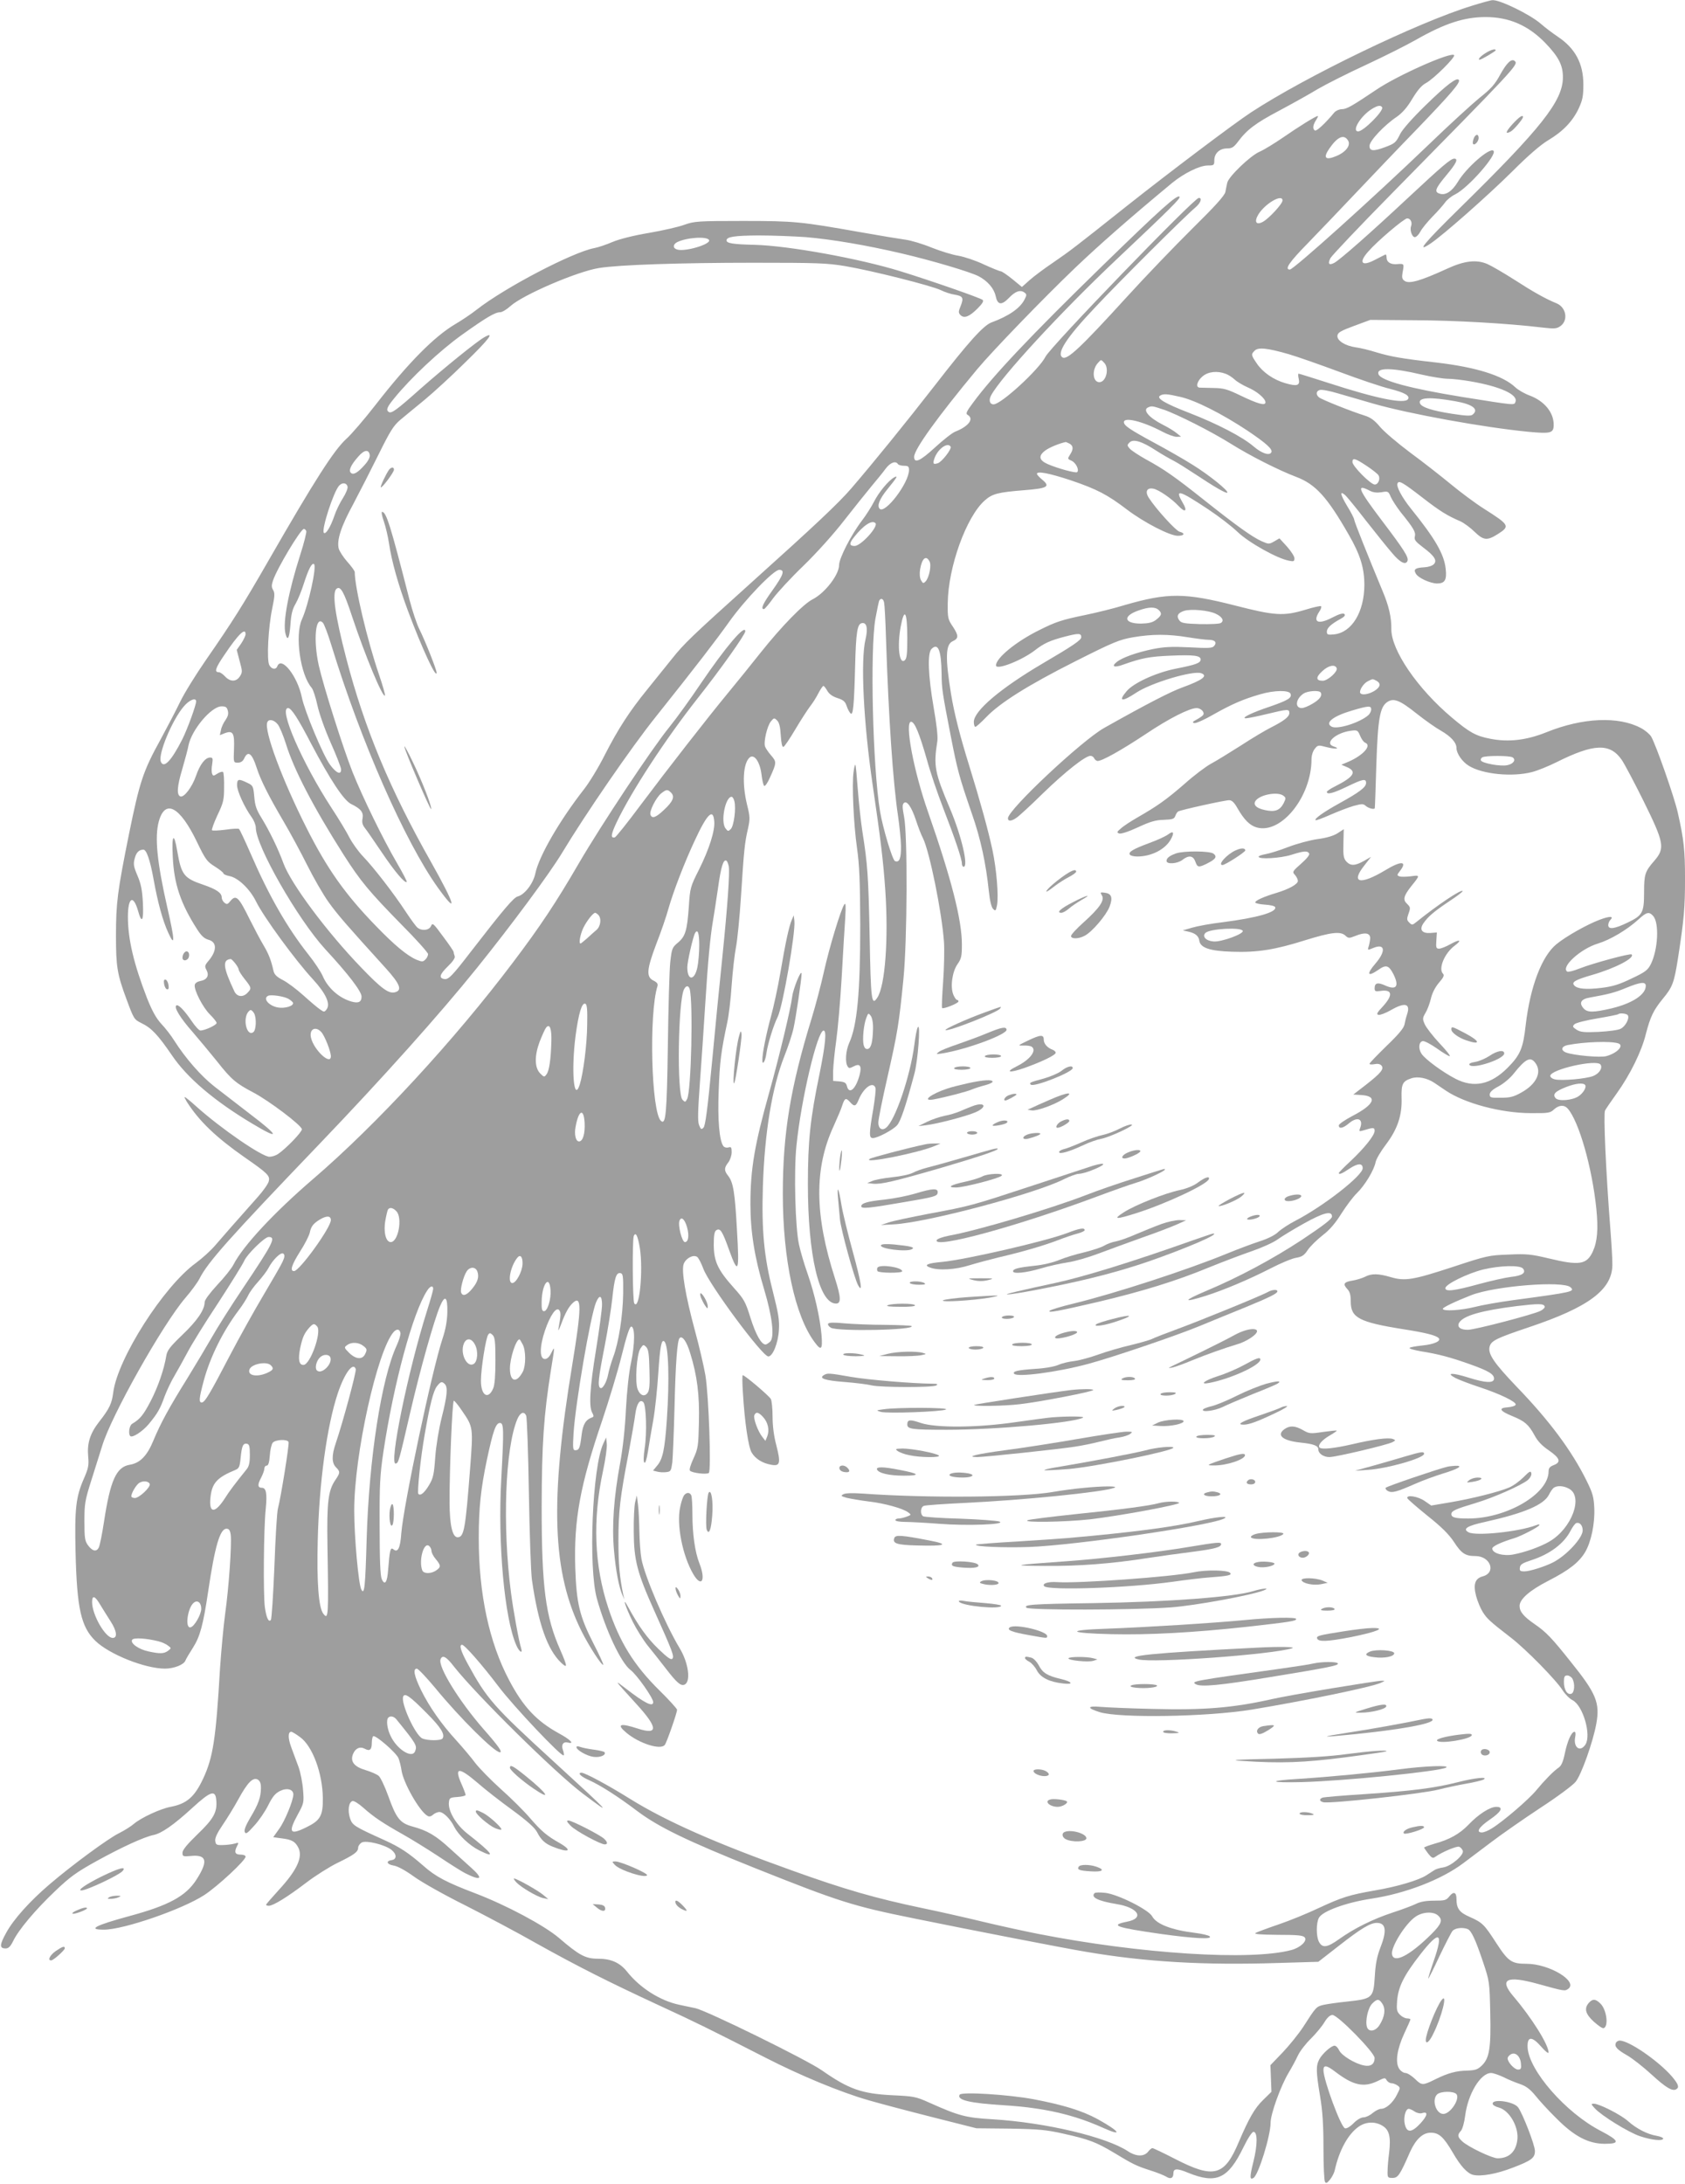<?xml version="1.0" standalone="no"?>
<!DOCTYPE svg PUBLIC "-//W3C//DTD SVG 20010904//EN"
 "http://www.w3.org/TR/2001/REC-SVG-20010904/DTD/svg10.dtd">
<svg version="1.0" xmlns="http://www.w3.org/2000/svg"
 width="988pt" height="1280pt" viewBox="0 0 988 1280"
 preserveAspectRatio="xMidYMid meet">
<g transform="translate(0,1280) scale(0.1,-0.1)"
fill="#9e9e9e" stroke="none">
<path d="M8630 12766 c-316 -97 -975 -415 -1295 -625 -98 -64 -480 -352 -730
-550 -307 -244 -331 -262 -430 -330 -49 -33 -111 -79 -137 -102 l-46 -41 -56
46 c-31 25 -62 46 -68 46 -6 0 -51 18 -99 40 -48 23 -115 45 -149 51 -34 5
-105 27 -158 48 -53 22 -122 42 -152 46 -30 4 -152 24 -270 45 -345 61 -381
65 -685 65 -264 0 -284 -2 -341 -22 -34 -13 -128 -34 -208 -48 -91 -15 -173
-36 -214 -53 -37 -16 -85 -32 -107 -36 -127 -24 -524 -231 -690 -361 -33 -26
-90 -64 -126 -85 -122 -72 -275 -226 -467 -473 -66 -85 -143 -174 -170 -198
-73 -66 -186 -242 -459 -717 -150 -261 -208 -353 -366 -581 -59 -85 -127 -195
-151 -245 -24 -50 -76 -149 -115 -221 -102 -185 -122 -246 -185 -555 -67 -333
-76 -401 -76 -595 0 -181 7 -225 63 -375 42 -113 43 -115 87 -137 58 -28 95
-67 178 -188 89 -132 249 -268 470 -400 166 -100 162 -76 -11 55 -72 56 -167
129 -210 162 -79 62 -168 164 -234 267 -19 31 -54 76 -78 101 -30 33 -53 75
-83 150 -77 199 -112 345 -112 476 0 114 31 133 59 37 22 -80 34 -63 29 43 -4
77 -11 113 -32 162 -23 54 -25 68 -16 101 9 35 25 51 51 51 18 0 39 -61 59
-171 25 -139 54 -246 88 -319 39 -85 37 -40 -7 151 -60 265 -75 412 -50 504
37 135 124 88 224 -120 50 -104 59 -115 105 -144 27 -17 50 -35 50 -40 0 -5
16 -12 36 -16 49 -9 119 -75 155 -148 45 -92 232 -347 334 -457 76 -83 104
-144 80 -176 -12 -16 -15 -17 -36 -2 -13 8 -58 46 -99 83 -41 37 -96 78 -122
91 -35 18 -49 32 -54 52 -14 63 -28 100 -59 152 -18 30 -54 98 -80 150 -66
134 -81 149 -115 108 -15 -19 -20 -20 -34 -9 -9 7 -16 21 -16 31 0 27 -31 48
-110 75 -112 38 -127 58 -151 198 -19 112 -33 95 -26 -34 7 -159 46 -275 143
-426 25 -39 42 -54 66 -61 50 -13 51 -63 2 -122 -24 -28 -25 -34 -13 -56 17
-32 3 -57 -37 -64 -16 -3 -30 -12 -32 -22 -6 -30 48 -134 89 -174 21 -21 39
-43 39 -50 0 -12 -69 -44 -95 -44 -8 0 -32 26 -53 58 -44 64 -79 99 -89 88
-13 -12 26 -75 95 -153 37 -43 102 -121 144 -173 84 -107 112 -130 213 -183
93 -49 285 -194 285 -216 0 -17 -94 -114 -140 -145 -13 -9 -36 -16 -50 -16
-44 0 -284 165 -428 294 -34 31 -65 56 -69 56 -3 0 3 -12 12 -27 72 -114 173
-210 339 -326 136 -94 150 -109 142 -140 -3 -15 -32 -56 -64 -92 -131 -147
-206 -233 -249 -283 -25 -30 -77 -77 -115 -105 -189 -137 -458 -559 -484 -758
-8 -65 -23 -96 -81 -170 -55 -70 -73 -127 -66 -206 5 -51 1 -69 -25 -129 -47
-107 -55 -176 -49 -432 8 -330 32 -438 117 -520 82 -79 291 -162 407 -162 53
0 111 23 120 47 4 10 24 44 44 75 42 66 60 132 90 333 39 263 69 365 107 365
15 0 21 -9 25 -37 6 -56 -11 -308 -33 -463 -10 -74 -23 -218 -30 -320 -24
-414 -41 -521 -99 -645 -50 -107 -96 -147 -190 -165 -60 -11 -172 -63 -215
-99 -17 -15 -57 -40 -89 -56 -63 -31 -274 -186 -405 -298 -115 -98 -211 -204
-255 -284 -40 -72 -41 -93 -4 -93 17 0 28 11 44 43 31 65 130 183 246 293 88
84 124 110 243 176 147 81 277 141 335 153 47 10 118 59 228 160 106 97 134
106 139 45 7 -70 -15 -110 -109 -200 -62 -60 -89 -93 -89 -109 0 -22 3 -23 50
-19 93 9 102 -30 31 -140 -62 -96 -162 -150 -391 -212 -202 -55 -250 -80 -151
-80 116 0 460 119 589 203 78 51 242 203 242 225 0 7 -13 12 -30 12 -33 0 -38
16 -19 52 10 19 9 20 -17 12 -16 -4 -47 -8 -69 -8 -36 -1 -40 2 -43 25 -2 17
12 47 45 95 26 38 67 105 91 149 53 97 85 130 113 115 13 -8 19 -21 19 -48 0
-55 -15 -97 -61 -173 -27 -46 -39 -75 -34 -86 6 -15 15 -9 56 37 27 29 64 83
82 120 25 50 41 69 69 83 41 20 78 10 78 -21 -1 -36 -49 -154 -83 -201 l-35
-49 51 -7 c57 -7 77 -18 95 -52 30 -55 -5 -133 -113 -250 -41 -45 -75 -84 -75
-87 0 -3 7 -6 16 -6 26 0 110 52 219 135 55 42 138 94 185 117 97 47 120 64
120 89 0 10 10 23 21 30 27 14 136 -13 174 -43 31 -24 33 -55 3 -60 -37 -5
-31 -25 9 -32 23 -3 69 -28 119 -64 45 -33 180 -109 301 -169 120 -61 311
-162 423 -226 235 -131 417 -223 715 -361 213 -98 294 -138 625 -307 201 -103
434 -200 600 -248 58 -17 224 -61 370 -98 l265 -67 197 -2 c170 -3 213 -7 315
-30 148 -33 190 -49 294 -111 112 -68 133 -78 214 -104 39 -12 80 -29 92 -36
26 -17 43 -10 43 18 0 30 20 32 87 4 165 -67 234 -35 323 148 27 55 51 92 60
92 24 0 24 -77 -1 -176 -22 -88 -22 -108 1 -94 29 18 100 247 100 323 0 52 59
215 105 292 18 30 43 76 55 102 12 26 47 71 77 100 29 29 65 72 79 96 17 28
33 42 47 42 31 0 247 -220 247 -252 0 -36 -23 -52 -62 -44 -52 10 -132 58
-146 89 -7 15 -19 27 -27 27 -20 0 -73 -48 -90 -81 -19 -37 -19 -70 5 -214 15
-89 20 -168 20 -305 0 -102 4 -191 9 -198 6 -11 13 -7 30 14 12 15 24 39 27
53 26 118 79 215 143 258 42 28 95 30 138 3 39 -24 49 -64 38 -158 -5 -37 -9
-85 -9 -107 -1 -38 1 -40 29 -40 32 0 43 16 103 153 34 74 74 112 121 112 48
0 75 -24 129 -116 46 -80 85 -122 119 -131 46 -11 138 5 233 42 110 42 130 57
130 98 0 34 -72 220 -99 256 -28 36 -160 52 -148 18 2 -6 17 -15 34 -19 65
-17 122 -119 109 -196 -10 -67 -51 -102 -115 -102 -33 0 -175 68 -208 100 -27
25 -29 37 -7 61 9 10 20 49 25 89 16 127 90 250 152 250 12 0 44 -11 72 -24
27 -14 71 -32 98 -41 35 -12 59 -30 90 -68 23 -29 78 -89 123 -133 105 -106
188 -149 284 -149 91 0 86 18 -23 75 -206 106 -423 355 -430 490 -3 66 25 67
80 4 23 -27 43 -42 43 -34 0 45 -97 201 -206 329 -86 101 -41 124 144 73 155
-43 157 -43 177 -29 60 44 -111 147 -244 147 -87 0 -107 13 -176 119 -73 113
-82 122 -158 156 -60 26 -77 49 -77 105 0 40 -17 46 -41 16 -19 -24 -27 -26
-90 -26 -48 0 -81 -6 -107 -19 -20 -10 -82 -33 -137 -51 -115 -38 -223 -91
-314 -156 -70 -50 -98 -53 -118 -14 -16 32 -16 108 0 139 20 39 158 90 310
113 198 30 408 111 536 207 26 20 100 75 162 122 63 48 194 139 291 203 97 63
190 132 206 152 34 41 103 235 122 342 22 122 -1 177 -150 362 -112 141 -145
175 -212 221 -64 44 -88 73 -88 106 0 40 58 91 169 148 121 62 180 108 216
169 35 60 57 167 53 257 -3 65 -9 87 -45 160 -87 176 -217 351 -409 550 -134
140 -170 193 -160 235 9 36 38 50 231 115 349 117 487 219 489 364 1 28 -5
124 -12 215 -26 332 -41 673 -31 691 5 10 36 55 69 101 78 109 146 246 171
350 26 99 44 137 98 203 58 70 67 94 90 240 35 225 41 295 41 464 0 169 -7
232 -42 386 -20 92 -128 398 -156 447 -9 15 -36 38 -61 51 -131 70 -342 61
-554 -25 -117 -47 -223 -59 -329 -38 -84 16 -122 37 -225 124 -201 169 -356
395 -355 519 1 69 -15 137 -51 222 -86 207 -167 409 -167 420 0 6 -18 42 -41
79 -40 67 -45 92 -13 65 9 -7 64 -74 122 -149 58 -74 128 -161 155 -192 47
-56 80 -72 90 -45 7 21 -20 64 -149 234 -141 186 -155 220 -73 177 21 -11 43
-13 70 -9 38 7 40 5 54 -28 8 -18 34 -58 57 -88 77 -95 90 -118 84 -143 -5
-20 3 -30 49 -65 67 -50 83 -77 62 -98 -8 -9 -33 -17 -55 -18 -53 -3 -65 -11
-51 -36 13 -26 84 -58 125 -59 45 0 58 20 51 84 -9 88 -62 179 -205 356 -52
65 -85 127 -78 146 8 20 28 9 151 -86 98 -76 142 -103 219 -136 21 -10 58 -37
82 -61 53 -51 74 -53 137 -13 72 46 68 53 -80 147 -51 32 -138 97 -195 144
-57 47 -164 131 -239 186 -75 56 -155 124 -178 152 -31 37 -54 54 -89 65 -77
24 -253 94 -268 107 -20 16 -17 37 4 43 10 4 59 -5 108 -20 49 -14 142 -41
207 -60 210 -60 644 -139 910 -165 131 -12 147 -8 147 42 0 72 -55 138 -139
170 -31 11 -69 33 -86 49 -73 69 -231 118 -462 145 -204 23 -270 35 -353 60
-41 13 -95 26 -120 29 -63 9 -112 40 -108 69 2 18 20 28 98 57 l95 35 260 -2
c236 -1 542 -18 750 -43 70 -8 83 -7 105 9 47 34 33 110 -23 133 -64 26 -137
67 -247 138 -61 39 -133 81 -158 92 -64 28 -135 20 -237 -27 -155 -71 -223
-91 -250 -71 -14 10 -16 20 -11 49 10 52 9 52 -30 49 -40 -4 -64 11 -64 40 0
11 -3 18 -7 16 -5 -2 -32 -16 -61 -31 -78 -41 -98 -17 -39 49 52 60 210 194
228 194 19 0 31 -23 23 -45 -9 -23 5 -65 22 -65 8 0 23 15 32 32 9 18 42 58
72 89 30 30 63 68 73 82 10 15 37 37 60 48 77 39 247 233 224 255 -21 22 -159
-98 -209 -182 -34 -56 -72 -81 -107 -69 -33 10 -25 30 39 107 59 70 72 98 47
98 -21 0 -71 -43 -278 -236 -212 -198 -391 -356 -426 -375 -31 -16 -39 -5 -22
28 8 15 169 185 359 378 724 736 743 756 723 776 -19 19 -47 -7 -87 -79 -30
-56 -54 -83 -120 -135 -44 -36 -178 -158 -296 -272 -326 -313 -795 -735 -817
-735 -33 0 -4 43 105 154 65 67 192 200 282 295 91 96 252 265 359 375 198
206 255 272 245 287 -11 18 -71 -27 -195 -148 -78 -76 -136 -142 -149 -168
-25 -51 -31 -56 -90 -78 -67 -25 -90 -23 -90 8 0 29 86 121 161 171 31 22 60
54 90 105 31 51 55 79 80 92 45 24 176 154 165 164 -19 20 -332 -119 -456
-203 -140 -94 -174 -114 -202 -114 -15 0 -35 -9 -44 -19 -53 -64 -105 -112
-114 -106 -15 9 -12 32 6 60 9 14 14 25 11 25 -12 0 -113 -63 -204 -126 -51
-35 -113 -73 -139 -84 -54 -24 -180 -145 -188 -181 -3 -13 -8 -37 -11 -54 -5
-22 -59 -82 -194 -215 -103 -102 -278 -284 -388 -405 -267 -293 -346 -367
-373 -350 -37 23 23 116 189 291 146 156 525 533 589 587 32 27 43 57 21 57
-27 0 -870 -872 -899 -931 -38 -75 -260 -279 -304 -279 -23 0 -30 24 -15 52
56 106 404 484 730 792 334 315 383 365 375 373 -14 14 -111 -73 -450 -403
-423 -412 -644 -646 -761 -805 -39 -52 -44 -64 -31 -71 39 -22 6 -67 -73 -98
-18 -7 -71 -49 -118 -92 -87 -80 -123 -97 -123 -55 1 44 137 233 369 512 91
109 389 417 576 596 144 137 317 289 568 497 70 57 161 102 209 102 36 0 38 2
38 30 0 41 31 70 75 70 28 0 39 7 62 37 54 73 105 111 241 183 75 40 178 97
227 127 50 29 178 94 285 143 107 50 239 116 293 147 169 96 282 133 408 133
138 0 250 -49 350 -152 79 -82 104 -132 103 -203 -1 -137 -127 -296 -607 -767
-208 -204 -257 -264 -170 -206 74 49 340 284 481 424 92 92 166 156 210 182
87 52 144 112 179 187 23 50 27 73 27 140 0 123 -48 212 -150 280 -30 20 -75
54 -100 76 -62 54 -240 141 -283 138 -9 0 -63 -15 -121 -33z m-526 -595 c12
-19 -109 -141 -140 -141 -41 0 15 92 81 132 33 20 51 23 59 9z m-200 -194 c18
-28 -12 -68 -67 -91 -66 -28 -81 -12 -42 44 48 69 85 85 109 47z m-384 -352
c0 -20 -80 -106 -115 -125 -40 -22 -53 0 -26 44 40 64 141 122 141 81z m-2793
-215 c152 -13 352 -47 558 -95 180 -42 402 -108 453 -134 53 -28 90 -71 100
-116 11 -53 34 -56 77 -12 38 40 67 50 91 33 15 -11 15 -15 1 -42 -26 -51 -93
-97 -194 -134 -47 -18 -134 -114 -330 -367 -176 -226 -358 -450 -491 -605 -76
-88 -213 -217 -587 -553 -349 -314 -394 -357 -464 -445 -38 -47 -103 -128
-145 -180 -105 -129 -171 -231 -250 -385 -36 -72 -91 -162 -121 -200 -143
-183 -264 -391 -286 -494 -12 -59 -63 -125 -103 -135 -24 -6 -81 -73 -273
-321 -113 -147 -134 -168 -159 -163 -32 6 -26 27 21 73 31 30 45 51 41 61 -3
9 -6 19 -6 24 0 5 -28 46 -62 91 -57 78 -62 82 -71 61 -11 -25 -53 -30 -79 -9
-8 6 -39 48 -68 92 -72 110 -191 263 -250 324 -28 29 -63 78 -80 110 -16 32
-64 112 -107 177 -171 263 -311 584 -254 584 19 0 57 -58 136 -210 112 -212
190 -330 233 -352 58 -28 74 -49 68 -84 -5 -22 -1 -38 12 -55 11 -13 55 -78
100 -144 76 -113 136 -184 147 -174 2 3 -23 52 -57 110 -83 142 -203 389 -261
534 -56 142 -171 505 -198 625 -33 150 -19 295 24 250 8 -8 31 -69 51 -135
171 -558 430 -1147 623 -1417 121 -168 103 -104 -41 152 -241 426 -389 782
-496 1192 -66 255 -84 384 -57 407 23 19 43 -15 92 -164 77 -231 179 -475 192
-462 3 3 -13 60 -36 127 -68 199 -141 508 -141 597 0 7 -20 34 -44 61 -24 27
-46 62 -50 77 -12 49 13 128 85 260 38 72 105 203 149 292 68 137 87 168 127
202 27 22 90 75 142 117 52 43 159 141 238 219 141 137 178 186 112 148 -47
-27 -233 -178 -373 -301 -138 -123 -170 -147 -186 -137 -18 11 -11 29 31 80
98 121 268 280 398 373 143 102 194 132 224 132 11 0 38 16 60 36 73 66 392
203 519 223 116 19 479 31 904 31 378 0 434 -2 541 -20 159 -27 503 -114 558
-140 24 -12 61 -24 82 -27 49 -8 55 -18 36 -66 -14 -34 -14 -40 -1 -54 22 -21
52 -9 100 39 28 28 37 43 30 50 -11 11 -310 115 -482 168 -243 75 -658 150
-855 155 -127 3 -165 9 -165 26 0 21 46 28 187 29 84 0 210 -5 280 -10z m-569
-18 c8 -24 -139 -68 -186 -55 -27 7 -28 29 -3 43 54 28 180 37 189 12z m3399
-668 c48 -14 182 -61 298 -104 115 -43 248 -88 295 -99 86 -22 118 -40 106
-60 -19 -31 -185 3 -465 94 -94 30 -173 55 -177 55 -3 0 -3 -14 1 -30 9 -40
-9 -46 -78 -26 -70 20 -133 64 -168 116 -34 50 -34 53 -12 75 21 21 75 15 200
-21z m-1083 -50 c32 -32 12 -114 -28 -114 -39 0 -45 72 -9 112 20 22 18 22 37
2z m1864 -70 c57 -13 125 -24 151 -24 27 0 86 -7 133 -15 175 -30 280 -78 264
-120 -8 -21 4 -22 -316 29 -302 49 -472 95 -487 132 -15 41 77 40 255 -2z
m-1151 5 c15 -5 39 -21 53 -34 14 -13 48 -33 75 -45 55 -23 105 -66 105 -88 0
-22 -45 -9 -147 40 -77 37 -97 43 -158 44 -38 1 -76 2 -82 2 -24 3 -13 40 18
66 33 28 86 34 136 15z m-267 -135 c89 -20 243 -98 393 -197 113 -76 152 -111
141 -129 -12 -20 -56 -5 -103 35 -65 56 -211 132 -378 197 -140 54 -195 86
-171 101 19 12 40 11 118 -7z m1615 -26 c101 -18 138 -47 100 -78 -11 -9 -37
-8 -122 5 -116 18 -178 38 -187 61 -13 35 59 39 209 12z m-1714 -48 c84 -29
283 -130 398 -202 112 -70 276 -153 381 -193 114 -43 182 -118 309 -340 67
-116 91 -195 91 -294 -1 -158 -73 -277 -176 -289 -39 -4 -44 -2 -44 16 0 21
24 44 81 75 22 12 29 21 22 28 -7 7 -30 1 -72 -21 -83 -43 -116 -27 -75 36 9
13 14 27 10 31 -3 3 -45 -6 -93 -21 -127 -38 -177 -35 -411 25 -295 75 -393
76 -646 3 -65 -20 -171 -46 -235 -59 -135 -28 -170 -39 -271 -90 -133 -66
-250 -162 -250 -205 0 -30 152 29 230 90 52 40 87 56 175 79 81 21 95 20 95
-4 0 -16 -46 -48 -227 -154 -248 -146 -403 -278 -403 -342 0 -16 4 -29 9 -29
5 0 33 25 63 56 80 84 245 188 523 328 226 114 259 127 339 141 112 19 206 19
321 0 50 -8 104 -15 122 -15 37 0 50 -15 32 -36 -10 -13 -33 -14 -143 -8 -105
5 -149 3 -215 -10 -97 -20 -181 -50 -213 -76 -34 -27 -15 -35 39 -15 107 38
154 47 274 52 137 6 179 1 179 -22 0 -21 -28 -31 -145 -54 -116 -23 -249 -84
-289 -132 -52 -61 -28 -65 56 -9 87 58 335 132 382 114 40 -15 7 -40 -111 -83
-69 -25 -202 -93 -458 -237 -131 -73 -565 -480 -565 -530 0 -19 20 -18 50 3
14 9 84 73 155 143 132 128 249 220 279 220 9 0 19 -7 22 -15 4 -8 13 -15 20
-15 27 0 139 63 281 157 137 92 256 152 299 153 25 0 49 -24 39 -40 -3 -5 -21
-18 -38 -27 -25 -13 -28 -18 -14 -21 10 -2 62 21 115 52 105 59 171 88 272
117 82 24 168 25 177 3 9 -24 -14 -38 -117 -74 -111 -37 -176 -69 -145 -70 11
0 66 11 123 25 124 30 132 30 132 6 0 -22 -31 -46 -110 -86 -30 -15 -109 -62
-175 -105 -66 -42 -144 -90 -174 -106 -30 -16 -99 -68 -154 -117 -108 -94
-161 -131 -274 -196 -40 -23 -85 -52 -100 -66 -24 -20 -26 -24 -11 -30 10 -4
54 10 110 36 73 34 105 43 152 44 50 2 61 5 67 22 4 12 12 24 17 27 15 9 273
66 299 66 16 0 30 -13 49 -47 39 -68 73 -102 114 -113 144 -39 320 182 320
400 0 22 8 48 19 61 18 23 21 23 70 10 51 -13 84 -10 41 4 -57 18 11 80 100
92 38 5 41 4 55 -29 8 -20 21 -38 30 -41 39 -16 -10 -72 -95 -110 l-45 -19 33
-14 c60 -26 41 -57 -70 -113 -27 -13 -48 -28 -48 -32 0 -18 38 -8 119 31 93
45 111 48 111 21 0 -25 -40 -55 -160 -121 -90 -50 -145 -89 -136 -97 2 -3 40
11 85 31 44 19 105 43 136 52 52 14 58 14 74 0 15 -13 48 -22 52 -13 1 1 5
115 9 252 9 274 21 342 65 371 37 24 72 11 171 -68 49 -39 113 -84 142 -100
59 -34 92 -70 92 -102 0 -32 34 -81 72 -104 80 -50 255 -67 371 -37 31 8 96
34 144 58 220 110 314 113 383 12 16 -24 73 -131 126 -238 122 -247 128 -278
64 -352 -55 -63 -60 -80 -60 -185 0 -119 -9 -135 -94 -176 -80 -39 -116 -43
-116 -16 0 10 5 23 12 30 23 23 -2 24 -61 2 -75 -28 -199 -98 -255 -144 -86
-70 -154 -250 -180 -473 -15 -137 -32 -177 -107 -252 -98 -98 -197 -119 -304
-64 -76 39 -179 115 -200 147 -20 30 -16 70 7 74 10 2 46 -17 82 -42 35 -25
69 -46 76 -46 7 0 -20 34 -60 76 -39 42 -78 92 -86 111 -14 31 -13 37 4 66 11
18 25 55 32 84 7 32 25 67 47 93 27 31 33 44 24 53 -29 29 9 121 69 165 45 34
29 39 -26 8 -25 -14 -55 -26 -66 -26 -17 0 -19 6 -16 48 l3 47 -36 -3 c-50 -4
-68 18 -44 55 27 40 62 70 153 131 46 30 81 57 78 60 -10 10 -147 -82 -269
-180 -26 -21 -28 -21 -44 -5 -15 15 -15 21 -4 53 12 33 11 37 -8 56 -27 24
-21 47 23 103 54 67 54 67 -3 59 -27 -3 -57 -4 -66 0 -15 5 -14 9 4 32 45 58
6 60 -86 4 -148 -89 -206 -76 -123 28 l39 50 -42 -24 c-52 -29 -78 -30 -103
-3 -16 18 -19 35 -17 105 l2 84 -37 -24 c-24 -15 -64 -27 -117 -34 -44 -6
-121 -27 -171 -46 -51 -20 -110 -38 -133 -42 -22 -4 -41 -10 -41 -15 0 -17
128 -9 192 11 73 23 94 25 104 8 5 -7 -13 -30 -46 -59 -52 -46 -54 -49 -37
-67 9 -10 17 -26 17 -35 0 -19 -52 -48 -125 -70 -74 -22 -125 -45 -125 -56 0
-5 26 -11 57 -13 32 -2 58 -8 60 -15 10 -29 -105 -62 -307 -88 -69 -8 -150
-23 -180 -32 l-55 -16 32 -7 c41 -9 61 -25 65 -53 6 -42 61 -61 193 -65 146
-5 250 11 430 68 149 46 204 53 233 27 18 -17 22 -17 60 -2 56 23 87 17 86
-15 -1 -14 -5 -35 -9 -47 -7 -23 -7 -23 27 -9 69 29 76 -18 13 -91 -55 -64
-47 -81 17 -37 45 32 61 27 88 -25 36 -72 18 -97 -50 -66 -42 19 -60 14 -60
-17 0 -18 5 -20 33 -16 71 11 77 -23 15 -91 -35 -37 -39 -46 -25 -49 9 -2 41
10 71 27 83 48 117 40 97 -22 -6 -17 -13 -45 -16 -62 -4 -21 -36 -59 -106
-126 -54 -53 -99 -99 -99 -104 0 -4 13 -5 29 -2 19 4 33 1 41 -8 17 -20 -3
-44 -91 -113 l-74 -57 47 -3 c98 -6 77 -56 -53 -123 -43 -23 -79 -47 -79 -55
0 -22 25 -17 59 12 51 43 88 26 65 -30 -6 -17 -4 -18 17 -12 62 19 69 19 69
-2 0 -26 -60 -101 -143 -179 -37 -34 -67 -65 -67 -68 0 -11 19 -4 63 26 49 32
77 33 77 2 0 -43 -229 -222 -395 -308 -39 -20 -84 -50 -101 -66 -18 -18 -60
-39 -110 -55 -43 -14 -128 -46 -189 -71 -231 -95 -654 -233 -900 -293 -71 -17
-134 -36 -140 -42 -15 -15 48 -3 285 52 257 61 456 122 647 201 81 33 195 76
253 96 58 20 125 50 150 68 25 18 94 60 155 94 115 64 165 77 165 41 0 -14
-48 -51 -177 -137 -172 -113 -370 -219 -558 -298 -140 -59 -143 -73 -6 -30
110 35 256 97 381 161 58 30 125 58 149 62 35 6 48 14 69 46 15 22 54 60 87
86 42 32 75 71 110 127 28 44 68 98 91 120 47 46 101 135 110 183 4 18 31 64
61 103 67 89 95 171 91 273 -2 81 6 97 57 114 38 13 93 2 136 -27 15 -10 45
-30 68 -46 111 -74 321 -130 493 -131 107 -1 118 1 140 22 29 26 59 28 80 5
66 -75 143 -345 168 -587 12 -121 6 -193 -21 -252 -36 -76 -78 -83 -260 -39
-101 24 -127 27 -234 22 -115 -4 -128 -7 -325 -72 -235 -77 -282 -85 -366 -60
-72 21 -112 22 -150 2 -16 -8 -48 -18 -71 -22 -53 -8 -61 -20 -34 -49 16 -17
21 -35 21 -75 0 -94 49 -120 305 -161 135 -21 193 -36 210 -52 18 -17 -25 -37
-96 -44 -38 -4 -72 -10 -74 -14 -3 -5 28 -13 67 -20 102 -16 175 -36 285 -75
112 -40 143 -59 143 -85 0 -28 -49 -26 -150 6 -95 30 -136 29 -75 -3 22 -11
85 -35 140 -53 121 -40 218 -87 212 -103 -2 -7 -23 -13 -46 -15 -57 -4 -49
-21 27 -52 73 -30 95 -49 130 -113 18 -34 44 -61 84 -88 65 -45 73 -69 28 -86
-23 -9 -30 -18 -30 -37 0 -132 -246 -276 -471 -276 -76 0 -99 6 -99 26 0 19
26 30 143 65 106 32 265 102 306 135 13 12 22 28 20 39 -4 16 -10 13 -46 -23
-23 -23 -61 -51 -86 -61 -59 -25 -217 -65 -349 -87 l-106 -18 -39 27 c-39 27
-108 38 -101 16 2 -6 55 -52 118 -103 83 -66 125 -108 155 -153 44 -68 67 -83
126 -83 88 0 124 -97 43 -119 -45 -12 -57 -46 -39 -115 8 -31 26 -73 39 -94
25 -39 39 -53 166 -151 88 -68 266 -249 303 -309 15 -23 41 -49 58 -57 61 -32
111 -204 75 -260 -31 -47 -72 -17 -60 44 4 20 2 31 -4 31 -18 0 -42 -55 -57
-128 -10 -48 -20 -71 -36 -82 -30 -20 -85 -77 -133 -135 -42 -51 -192 -180
-257 -220 -21 -14 -48 -25 -60 -25 -37 0 -17 32 46 75 69 47 83 75 38 75 -37
0 -105 -44 -163 -105 -51 -53 -111 -87 -199 -111 -34 -10 -61 -20 -61 -23 1
-3 12 -19 25 -36 21 -26 27 -28 42 -17 38 27 125 64 139 58 8 -3 17 -13 21
-23 9 -24 -68 -91 -115 -98 -21 -3 -44 -10 -52 -16 -8 -5 -28 -18 -45 -29 -45
-30 -174 -68 -304 -90 -149 -26 -191 -39 -331 -104 -63 -30 -168 -73 -233 -95
-65 -22 -126 -45 -135 -50 -12 -7 28 -10 129 -11 116 0 149 -3 159 -15 17 -20
-25 -60 -78 -74 -237 -64 -887 -23 -1487 95 -71 14 -215 45 -319 70 -103 25
-263 61 -355 80 -277 58 -455 109 -764 220 -451 161 -742 290 -953 421 -128
80 -264 153 -284 153 -27 0 -4 -23 45 -44 66 -30 167 -94 282 -181 124 -93
290 -174 690 -334 494 -197 572 -222 933 -295 323 -66 884 -175 1005 -195 351
-60 693 -80 1128 -66 l237 7 122 95 c129 101 183 133 221 133 54 0 60 -46 20
-147 -19 -50 -28 -94 -32 -167 -8 -126 -13 -131 -161 -147 -58 -6 -122 -15
-142 -20 -40 -10 -42 -12 -117 -129 -27 -41 -81 -108 -120 -149 l-72 -75 3
-78 3 -78 -48 -47 c-50 -48 -84 -108 -143 -246 -84 -201 -146 -218 -373 -101
-68 35 -129 64 -134 64 -5 0 -17 -10 -26 -22 -24 -29 -70 -28 -118 4 -128 84
-482 168 -793 187 -157 9 -198 20 -370 97 -80 36 -92 38 -220 44 -178 9 -254
36 -410 145 -89 63 -675 350 -742 365 -27 5 -69 15 -95 20 -113 24 -231 99
-307 195 -42 52 -93 75 -169 75 -74 0 -110 19 -231 123 -87 73 -305 190 -491
261 -168 64 -231 97 -303 161 -87 76 -139 110 -230 151 -177 80 -186 86 -200
128 -14 45 -8 92 14 100 8 3 35 -13 63 -38 63 -56 114 -90 231 -156 52 -29
147 -88 211 -130 64 -43 134 -87 155 -98 95 -48 111 -35 37 31 -26 23 -82 74
-125 113 -84 77 -132 105 -220 129 -73 20 -95 48 -142 180 -20 55 -45 108 -56
117 -11 9 -45 24 -75 33 -69 20 -93 51 -75 95 14 34 41 46 70 30 28 -15 40 -5
40 35 0 19 4 36 8 39 14 9 138 -99 149 -130 6 -16 14 -47 17 -69 10 -73 106
-242 153 -268 9 -6 21 -3 32 7 10 9 27 16 37 16 24 0 65 -41 88 -88 25 -48 88
-108 146 -137 103 -52 78 -17 -68 97 -67 52 -116 134 -110 185 3 26 7 28 51
31 26 2 47 7 47 12 0 5 -11 35 -25 66 -43 98 -15 99 95 5 44 -39 137 -111 206
-161 87 -64 130 -103 143 -128 23 -45 46 -67 91 -85 94 -38 121 -26 43 20 -77
43 -110 72 -175 147 -33 39 -110 116 -171 170 -60 54 -128 124 -151 154 -22
30 -72 89 -109 130 -90 98 -160 199 -208 296 -41 84 -49 126 -25 126 8 0 56
-51 107 -112 145 -177 348 -378 380 -378 17 0 -8 36 -97 137 -143 164 -267
365 -251 408 11 28 34 16 79 -43 133 -168 594 -623 755 -744 183 -138 169
-123 -172 189 -354 324 -390 365 -504 574 -40 74 -50 109 -32 109 15 0 116
-115 213 -243 88 -117 372 -417 383 -405 3 3 1 16 -4 30 -12 32 1 52 29 45 42
-11 14 18 -55 55 -130 72 -208 155 -290 311 -117 221 -178 506 -178 832 0 176
12 291 49 465 35 163 51 210 75 210 23 0 24 -32 8 -330 -21 -378 19 -815 88
-972 16 -38 39 -54 29 -20 -14 44 -46 221 -60 328 -51 392 -34 846 37 1016 17
40 40 49 52 21 5 -10 12 -214 16 -453 4 -239 12 -469 18 -510 37 -257 91 -408
170 -484 40 -38 39 -25 -4 74 -87 196 -109 369 -109 840 1 370 12 533 54 798
24 148 24 145 2 102 -11 -23 -24 -35 -37 -35 -32 0 -32 70 0 166 31 91 68 144
85 119 9 -14 9 -29 -6 -110 -2 -14 4 -2 15 26 26 71 46 106 71 129 51 46 50
-31 -4 -360 -133 -804 -119 -1221 55 -1568 45 -89 118 -201 126 -194 2 3 -23
58 -57 124 -82 160 -100 236 -107 443 -9 281 28 484 158 865 39 116 91 287
114 380 29 117 47 170 56 170 23 0 22 -102 -1 -211 -13 -61 -24 -166 -30 -274
-5 -109 -18 -228 -34 -315 -37 -200 -49 -367 -36 -511 10 -118 29 -217 50
-264 l11 -25 -6 25 c-22 104 -29 186 -29 320 0 173 10 255 59 510 18 96 36
201 40 232 8 61 27 90 47 70 17 -17 22 -182 8 -269 -7 -48 -8 -79 -2 -85 6 -6
13 17 21 64 6 40 20 123 31 183 11 61 24 186 30 280 10 155 19 200 36 182 24
-24 30 -220 14 -457 -12 -174 -24 -232 -57 -270 l-24 -29 24 -6 c14 -4 38 -5
53 -3 27 3 29 7 36 57 3 29 9 175 13 325 6 257 16 391 30 404 16 16 42 -22 62
-89 41 -132 55 -245 51 -406 -3 -138 -5 -152 -32 -211 -18 -40 -26 -66 -20
-72 13 -13 96 -23 110 -13 15 11 0 452 -20 573 -9 52 -36 169 -61 260 -56 207
-81 354 -66 393 13 33 55 55 78 41 8 -5 25 -37 37 -70 34 -93 346 -514 381
-514 26 0 58 80 62 155 4 58 -3 97 -36 228 -51 200 -66 355 -58 612 10 317 54
583 126 765 21 53 46 127 54 165 14 63 47 288 47 318 -1 31 -49 -86 -55 -134
-9 -72 -74 -344 -134 -559 -87 -310 -111 -451 -111 -657 0 -161 24 -314 81
-502 48 -161 61 -277 35 -304 -10 -9 -22 -17 -27 -17 -25 0 -57 57 -88 154
-30 97 -38 111 -98 178 -94 105 -117 154 -118 251 0 58 4 80 15 87 23 14 35
-4 75 -116 54 -150 61 -131 46 118 -12 222 -22 278 -51 316 -25 31 -25 47 0
79 11 14 20 41 20 60 0 29 -3 33 -19 28 -10 -3 -23 0 -29 7 -24 30 -35 153
-28 328 6 166 14 228 50 397 9 40 21 139 26 220 6 81 17 180 25 220 8 40 22
177 30 305 17 263 21 308 41 393 12 55 12 68 -6 140 -30 124 -23 243 16 276
27 22 60 -27 69 -100 4 -34 11 -64 16 -67 5 -3 20 18 33 48 40 88 40 93 8 130
-16 18 -32 42 -36 52 -10 27 12 121 34 148 18 22 20 22 37 5 12 -12 18 -37 21
-87 3 -47 8 -70 16 -67 6 2 37 48 69 102 32 54 71 114 86 134 16 20 38 55 50
79 12 23 25 42 29 42 4 0 14 -13 23 -29 11 -19 31 -33 59 -42 35 -11 46 -21
54 -46 6 -18 16 -37 23 -44 15 -15 21 44 27 281 5 196 13 243 39 248 29 6 37
-30 22 -94 -30 -124 -12 -487 41 -849 50 -341 63 -453 75 -625 19 -283 -1
-558 -47 -627 -34 -52 -38 -16 -45 360 -7 354 -12 422 -43 617 -8 52 -20 160
-26 239 -6 80 -12 147 -15 149 -2 2 -7 -16 -10 -41 -11 -69 0 -308 20 -447 14
-99 18 -193 19 -450 0 -397 -18 -590 -65 -693 -20 -45 -25 -113 -9 -137 7 -12
12 -12 35 0 38 20 49 3 35 -51 -22 -82 -61 -116 -74 -65 -5 20 -13 25 -44 28
l-37 3 0 60 c1 33 9 112 18 175 9 63 24 230 32 370 8 140 17 298 21 350 4 70
3 91 -5 80 -20 -27 -88 -251 -120 -395 -17 -77 -49 -198 -71 -270 -125 -406
-170 -676 -170 -1031 0 -385 71 -717 187 -871 38 -52 47 -43 40 42 -9 101 -39
236 -81 358 -20 56 -43 134 -51 172 -22 97 -31 428 -15 581 27 270 123 674
159 674 19 0 11 -82 -24 -255 -54 -261 -68 -390 -68 -645 0 -417 66 -700 165
-700 31 0 29 37 -6 147 -120 371 -123 645 -8 893 21 47 45 102 51 123 14 42
21 45 46 17 25 -28 34 -25 51 18 29 68 83 106 97 67 4 -8 -3 -65 -13 -127 -25
-144 -25 -168 -2 -168 27 0 115 46 141 74 21 22 50 107 102 301 21 75 38 301
21 275 -6 -8 -15 -55 -21 -105 -24 -182 -111 -440 -165 -484 -24 -20 -46 -6
-46 30 0 17 24 138 54 268 58 256 67 308 93 571 23 228 25 848 4 953 -10 53
-11 71 -2 80 18 18 45 -20 72 -101 12 -37 30 -84 41 -105 38 -77 110 -429 123
-607 3 -47 1 -152 -5 -234 -6 -81 -9 -151 -6 -154 8 -7 96 28 96 39 0 5 -4 9
-9 9 -5 0 -14 14 -21 30 -19 46 -7 134 24 179 23 32 26 48 26 115 0 145 -61
383 -198 776 -85 241 -139 530 -100 530 21 0 49 -69 93 -223 19 -70 62 -197
95 -282 69 -178 110 -299 110 -326 0 -11 5 -19 10 -19 30 0 -12 180 -79 339
-91 215 -98 251 -75 397 4 26 -4 98 -22 200 -32 186 -37 316 -12 341 39 38 57
-8 59 -147 1 -85 3 -103 53 -360 39 -200 49 -240 125 -460 51 -146 82 -290 99
-453 6 -57 15 -94 25 -104 14 -14 16 -12 23 22 10 54 -3 212 -27 324 -24 113
-73 290 -135 490 -56 180 -89 310 -108 426 -34 210 -32 288 10 307 35 16 36
32 2 84 -30 44 -32 52 -31 138 2 212 109 509 218 604 43 38 77 47 228 59 139
11 157 21 109 61 -18 15 -32 30 -32 35 0 18 72 4 199 -38 153 -52 213 -83 330
-172 99 -75 250 -153 297 -153 39 0 45 15 10 24 -21 5 -138 133 -179 197 -25
37 -13 63 26 55 31 -6 107 -58 146 -100 41 -44 56 -32 25 19 -47 81 -22 74
149 -39 62 -41 140 -101 174 -134 65 -62 233 -156 301 -168 27 -6 32 -4 32 14
0 11 -20 42 -44 69 l-44 48 -31 -18 c-30 -17 -32 -17 -73 1 -56 25 -148 91
-337 241 -175 139 -234 180 -342 239 -41 23 -84 51 -94 62 -17 19 -17 22 -2
37 22 22 72 7 155 -47 34 -22 81 -49 105 -61 23 -12 80 -48 127 -79 110 -73
180 -114 186 -107 10 9 -106 103 -203 163 -54 34 -154 91 -223 128 -146 79
-180 102 -180 122 0 32 110 5 224 -55 32 -17 70 -31 85 -31 l26 1 -25 20 c-14
12 -50 34 -80 49 -85 43 -123 89 -87 103 20 9 25 8 88 -13z m-550 -200 c23
-13 24 -33 3 -65 -15 -24 -15 -25 10 -36 25 -12 45 -53 32 -66 -7 -8 -116 22
-173 47 -52 23 -56 49 -12 81 24 17 82 41 117 48 2 1 12 -4 23 -9z m-697 -18
c8 -13 -52 -90 -75 -97 -28 -9 -31 -3 -19 31 21 55 77 94 94 66z m-3406 -49
c2 -13 -9 -35 -29 -57 -40 -46 -67 -62 -82 -47 -14 14 1 47 44 95 34 40 62 44
67 9z m5846 -64 c33 -22 65 -47 69 -55 12 -21 -2 -54 -22 -54 -24 0 -131 108
-131 132 0 27 16 22 84 -23z m-2749 11 c3 -5 19 -10 36 -10 24 0 29 -4 29 -25
0 -75 -140 -259 -172 -227 -17 17 -1 58 45 114 58 72 65 83 40 70 -33 -18 -91
-88 -119 -144 -15 -29 -46 -78 -69 -108 -63 -82 -135 -222 -135 -262 0 -56
-82 -163 -154 -200 -56 -28 -184 -160 -306 -313 -56 -71 -142 -177 -190 -235
-123 -149 -353 -444 -515 -660 -76 -102 -143 -186 -150 -188 -26 -6 -23 17 11
89 88 184 285 485 473 724 137 173 281 376 281 395 0 44 -116 -93 -260 -305
-59 -88 -142 -203 -184 -255 -105 -129 -400 -574 -532 -800 -131 -226 -228
-372 -384 -578 -345 -458 -804 -955 -1175 -1273 -227 -195 -410 -391 -466
-501 -11 -22 -54 -76 -95 -119 -44 -48 -74 -88 -74 -101 0 -45 -44 -109 -130
-191 -73 -70 -90 -92 -95 -124 -13 -79 -48 -181 -92 -266 -42 -80 -61 -104
-108 -132 -17 -10 -24 -59 -11 -72 12 -12 72 27 108 70 52 63 67 89 93 162 14
37 40 92 59 123 18 31 52 92 75 135 22 43 103 174 180 290 76 117 145 228 153
247 16 38 120 140 143 140 45 0 28 -34 -147 -295 -74 -110 -158 -243 -187
-295 -30 -52 -93 -158 -141 -236 -109 -175 -159 -267 -200 -366 -37 -90 -78
-133 -139 -143 -79 -13 -114 -91 -151 -333 -11 -73 -25 -142 -31 -153 -14 -26
-37 -21 -63 14 -18 25 -21 42 -21 140 0 104 3 122 41 242 23 72 51 162 63 200
52 175 355 713 488 868 34 39 72 91 83 113 49 97 172 235 705 791 365 381 702
757 921 1029 203 252 426 553 499 674 138 229 406 619 552 801 236 296 346
439 429 555 91 128 260 304 293 304 35 0 25 -29 -39 -119 -57 -79 -71 -111
-51 -111 5 0 29 28 54 63 25 34 105 121 179 192 79 77 176 185 238 265 58 74
130 164 160 200 30 36 68 82 83 103 27 36 59 48 72 27z m-3227 -133 c2 -10
-10 -39 -27 -66 -17 -26 -40 -73 -50 -103 -23 -68 -51 -112 -62 -101 -16 16
56 239 89 276 19 21 45 18 50 -6z m3095 -213 c19 -20 -85 -134 -122 -134 -32
0 -33 15 -3 52 55 70 105 102 125 82z m-3337 -47 c2 -7 -13 -69 -35 -137 -70
-219 -104 -398 -87 -464 12 -48 23 -27 29 53 4 59 11 90 30 122 14 24 35 76
47 114 29 90 48 127 61 119 18 -11 -32 -239 -71 -325 -42 -94 -9 -325 58 -401
8 -10 23 -55 33 -101 10 -47 43 -141 78 -220 34 -76 61 -146 61 -157 0 -34
-28 -22 -65 28 -41 56 -148 312 -165 394 -25 124 -120 245 -144 183 -8 -22
-34 -18 -47 7 -16 30 -6 220 17 331 15 72 16 91 6 108 -10 16 -11 28 -1 57 22
68 162 302 181 302 5 0 11 -6 14 -13z m3654 -177 c13 -23 -2 -96 -23 -118 -13
-13 -16 -12 -27 8 -7 13 -9 37 -5 63 11 65 35 85 55 47z m-266 -242 c3 -13 8
-106 11 -208 15 -463 41 -847 71 -1045 8 -55 16 -133 17 -172 1 -74 -9 -100
-35 -90 -15 5 -72 195 -88 292 -43 260 -59 945 -27 1129 10 54 20 103 23 107
10 16 24 9 28 -13z m1611 -44 c20 -20 16 -32 -18 -58 -20 -15 -43 -20 -87 -21
-100 0 -109 44 -14 77 62 22 98 22 119 2z m333 -21 c39 -18 51 -41 31 -54 -8
-6 -63 -8 -122 -7 -92 3 -111 6 -122 22 -19 25 -9 44 29 56 40 12 142 3 184
-17z m-1808 -144 c0 -91 -3 -119 -15 -129 -32 -27 -45 80 -24 196 22 118 39
90 39 -67z m-3880 24 c0 -9 -12 -34 -26 -55 l-26 -37 17 -65 c17 -61 17 -67 1
-91 -21 -32 -56 -32 -86 0 -13 14 -29 25 -36 25 -29 0 -22 23 32 102 82 122
124 162 124 121z m6398 -200 c6 -20 -53 -73 -82 -73 -41 0 -42 21 -2 57 37 34
75 41 84 16z m233 -73 c28 -16 23 -38 -13 -60 -34 -20 -73 -26 -82 -12 -8 14
18 56 44 69 30 15 27 15 51 3z m-327 -69 c11 -18 -7 -42 -49 -66 -23 -14 -51
-25 -62 -25 -42 0 -36 53 9 84 24 17 93 22 102 7z m-6594 -52 c0 -22 -51 -162
-81 -222 -64 -126 -109 -174 -126 -131 -17 44 67 245 135 324 31 37 72 54 72
29z m186 -55 c5 -18 0 -34 -13 -53 -11 -15 -24 -41 -27 -58 l-7 -32 30 12 c47
17 57 1 53 -94 -3 -79 -3 -79 23 -79 17 0 29 8 37 25 22 48 46 30 73 -55 23
-72 71 -167 158 -315 39 -66 101 -181 138 -255 37 -74 93 -172 126 -218 54
-75 101 -129 336 -388 84 -93 97 -129 52 -140 -36 -9 -79 22 -196 144 -201
208 -413 492 -457 612 -31 85 -82 190 -128 265 -30 48 -39 73 -43 125 -6 62
-7 66 -41 82 -51 25 -60 23 -60 -14 0 -35 44 -130 85 -187 14 -19 25 -47 25
-62 0 -107 246 -536 406 -711 137 -148 214 -249 214 -279 0 -32 -18 -41 -60
-29 -72 21 -138 79 -168 150 -11 25 -48 81 -84 126 -124 157 -231 343 -338
590 -33 76 -64 141 -68 145 -4 4 -40 2 -80 -4 -40 -5 -75 -7 -79 -3 -3 3 11
43 32 88 35 73 39 90 39 164 1 45 -2 86 -6 89 -4 4 -19 0 -33 -9 -23 -15 -26
-15 -31 -1 -4 9 -4 34 0 55 5 34 4 40 -12 40 -29 0 -60 -41 -83 -108 -22 -64
-69 -127 -91 -120 -23 8 -20 58 11 161 16 56 33 118 36 137 18 92 134 230 194
230 25 0 32 -5 37 -26z m6704 8 c0 -11 -8 -26 -17 -34 -51 -44 -181 -85 -215
-67 -41 22 7 61 118 94 98 29 114 30 114 7z m-6411 -88 c11 -14 32 -65 47
-112 45 -148 159 -369 339 -652 99 -155 148 -214 341 -411 85 -85 154 -163
154 -171 0 -9 -7 -24 -16 -32 -14 -14 -19 -14 -52 -1 -55 24 -129 85 -238 198
-180 185 -286 335 -407 575 -142 281 -249 568 -230 618 8 22 40 16 62 -12z
m7240 -193 c22 -14 5 -39 -32 -46 -39 -8 -143 11 -153 27 -4 6 0 14 7 19 18
11 160 11 178 0z m-4934 -207 c23 -23 11 -52 -42 -101 -47 -45 -70 -53 -79
-28 -8 20 33 101 63 125 31 24 37 25 58 4z m3589 -17 c17 -13 17 -15 2 -46
-22 -41 -51 -52 -109 -39 -57 12 -76 37 -47 63 35 31 124 44 154 22z m-3218
-33 c11 -42 -3 -145 -21 -163 -15 -15 -17 -14 -31 4 -30 39 -1 185 36 185 5 0
13 -12 16 -26z m-118 -118 c5 -54 -30 -164 -90 -284 -50 -99 -52 -107 -59
-215 -10 -141 -20 -175 -64 -212 -34 -28 -36 -35 -45 -115 -5 -47 -11 -266
-14 -487 -6 -404 -12 -467 -40 -443 -57 47 -72 628 -21 790 4 13 -2 22 -22 32
-45 21 -42 64 15 215 28 71 60 165 72 209 28 99 94 270 153 396 74 160 109
193 115 114z m85 -263 c7 -36 -7 -233 -38 -538 -14 -132 -41 -406 -60 -610
-26 -273 -39 -373 -50 -384 -12 -13 -16 -11 -26 15 -9 22 -7 80 5 249 9 121
23 327 31 457 16 257 30 401 45 488 5 30 19 117 30 194 18 130 32 172 50 161
4 -3 10 -17 13 -32z m-765 -285 c20 -20 14 -67 -10 -88 -13 -11 -38 -33 -56
-50 -19 -16 -35 -30 -38 -30 -12 0 -1 56 17 93 21 42 57 87 69 87 3 0 11 -5
18 -12z m6185 -6 c37 -41 29 -199 -14 -284 -17 -34 -33 -46 -112 -83 -72 -35
-111 -47 -177 -55 -90 -11 -143 -6 -160 15 -16 19 6 32 106 61 135 39 252 100
231 120 -7 8 -228 -52 -304 -82 -35 -14 -67 -22 -73 -19 -41 26 77 134 180
165 72 22 170 80 237 141 48 44 62 47 86 21z m-2406 -88 c6 -18 -126 -66 -171
-62 -44 3 -69 29 -48 50 25 25 211 35 219 12z m-3187 -84 c0 -43 -5 -102 -11
-130 -17 -80 -59 -79 -59 1 0 32 34 182 46 201 15 25 24 -1 24 -72z m-2721
-106 c12 -15 21 -32 21 -38 0 -6 16 -31 35 -55 41 -51 41 -55 14 -82 -26 -26
-60 -21 -75 11 -66 140 -71 184 -22 189 4 1 16 -11 27 -25z m8271 -132 c0 -51
-77 -102 -200 -132 -107 -25 -142 -25 -164 -1 -29 32 -17 55 34 64 113 20 150
30 215 57 83 34 115 38 115 12z m-5606 -19 c21 -77 9 -599 -15 -644 -10 -20
-12 -20 -27 -5 -34 34 -26 582 9 648 12 23 26 23 33 1z m-2355 -56 c13 -7 26
-18 29 -24 6 -19 -47 -35 -88 -28 -55 10 -91 54 -57 69 17 7 86 -2 116 -17z
m1754 -153 c-1 -116 -23 -286 -44 -352 -35 -106 -50 86 -24 288 18 133 37 195
57 187 10 -3 13 -35 11 -123z m-1953 67 c15 -28 12 -97 -4 -110 -34 -28 -62
60 -36 110 6 10 15 19 20 19 5 0 14 -9 20 -19z m3629 -90 c-2 -79 -11 -115
-31 -119 -12 -2 -19 5 -24 23 -8 33 0 120 16 160 11 29 12 29 26 11 8 -12 14
-41 13 -75z m4426 78 c11 -18 -15 -66 -43 -79 -15 -8 -73 -15 -130 -18 -85 -4
-106 -1 -128 13 -23 15 -25 19 -12 32 9 8 67 23 134 34 65 11 121 22 123 25 9
8 50 4 56 -7z m-6312 -152 c-3 -108 -13 -173 -28 -193 -13 -18 -15 -18 -36 3
-35 34 -36 103 -5 187 15 38 32 76 38 83 21 26 33 -5 31 -80z m-1349 54 c20
-22 56 -113 56 -142 0 -55 -98 35 -116 107 -13 51 25 73 60 35z m7604 -66 c37
-12 -4 -57 -69 -75 -34 -10 -190 4 -236 21 -34 13 -28 37 10 44 98 19 250 24
295 10z m-484 -117 c38 -53 4 -123 -83 -171 -44 -25 -66 -31 -120 -31 -60 -1
-66 1 -66 19 0 14 16 29 52 48 30 16 69 49 89 75 70 88 99 102 128 60z m381
-8 c13 -20 -8 -52 -42 -66 -40 -17 -188 -30 -227 -20 -14 3 -26 12 -26 20 0
38 274 100 295 66z m-90 -120 c8 -14 -12 -47 -39 -65 -37 -25 -119 -31 -135
-11 -19 23 -2 40 65 66 54 21 100 25 109 10z m-5867 -221 c3 -63 -10 -109 -33
-109 -19 0 -29 41 -20 86 18 99 48 111 53 23z m-1103 -519 c36 -40 10 -180
-34 -180 -29 0 -44 61 -31 129 5 29 12 57 15 62 10 15 31 10 50 -11z m-385
-51 c0 -44 -184 -299 -216 -299 -25 0 -15 35 35 114 28 43 53 93 57 110 8 38
20 54 59 78 40 24 65 23 65 -3z m2088 -40 c14 -49 9 -89 -12 -89 -17 0 -42 99
-32 125 10 27 30 11 44 -36z m-276 -125 c20 -133 -3 -369 -33 -323 -10 16 -12
369 -3 394 11 28 24 2 36 -71z m-2096 -81 c-9 -20 -61 -109 -113 -197 -53 -89
-142 -249 -198 -356 -114 -219 -144 -270 -162 -270 -18 0 -16 23 11 125 38
142 114 294 206 416 23 30 47 69 55 86 8 18 34 54 58 80 24 27 51 62 60 79 26
51 76 99 89 86 9 -9 7 -21 -6 -49z m1408 -10 c-1 -44 -37 -113 -60 -113 -30 0
-11 98 29 148 18 22 32 6 31 -35z m5866 -28 c20 -25 -4 -42 -70 -49 -33 -4
-118 -23 -188 -42 -146 -40 -197 -46 -197 -24 0 23 129 86 220 109 100 24 217
27 235 6z m-6131 -17 c11 -32 3 -61 -31 -102 -31 -38 -55 -46 -64 -22 -7 18
13 94 32 124 18 28 52 29 63 0z m855 -128 c-2 -132 -26 -288 -59 -375 -12 -33
-25 -78 -29 -100 -9 -47 -33 -88 -46 -80 -17 10 -11 59 25 243 19 97 39 223
45 280 13 122 23 155 48 150 15 -3 17 -16 16 -118z m-426 19 c4 -55 -18 -124
-38 -124 -12 0 -15 13 -14 57 2 104 46 160 52 67z m5981 16 c26 -25 16 -28
-334 -75 -82 -11 -185 -29 -227 -40 -79 -20 -188 -27 -188 -11 0 8 70 42 167
80 139 54 539 86 582 46z m-6669 -9 c0 -8 -16 -65 -36 -128 -112 -354 -226
-910 -183 -896 16 5 17 8 85 302 58 251 140 541 174 620 29 69 45 56 43 -35
-1 -49 -10 -101 -28 -154 -62 -187 -229 -977 -242 -1142 -6 -88 -21 -116 -47
-93 -17 13 -21 -6 -30 -119 -5 -76 -20 -97 -38 -55 -8 21 -12 110 -12 309 -1
243 2 300 22 435 60 399 173 819 257 946 17 27 35 32 35 10z m990 -93 c0 -27
-16 -145 -35 -263 -37 -226 -43 -336 -22 -371 9 -17 9 -23 0 -26 -39 -14 -55
-40 -63 -105 -9 -75 -14 -88 -37 -88 -14 0 -15 13 -10 99 11 175 99 689 132
768 20 47 35 41 35 -14z m5527 -10 c3 -6 -8 -18 -24 -26 -41 -21 -381 -110
-425 -111 -45 -1 -67 17 -52 42 25 41 131 71 338 97 127 15 158 15 163 -2z
m-7197 -118 c27 -33 -41 -225 -81 -225 -26 0 -32 32 -19 98 14 65 24 87 53
120 24 26 30 27 47 7z m488 -38 c2 -9 -8 -42 -22 -73 -90 -195 -162 -663 -176
-1131 -8 -284 -13 -333 -31 -300 -17 29 -42 312 -42 462 -1 326 135 938 231
1048 18 20 36 18 40 -6z m557 -160 c0 -88 -4 -143 -13 -164 -29 -69 -72 -43
-72 44 0 71 29 254 43 271 8 11 13 10 26 -3 13 -13 16 -41 16 -148z m-120 92
c20 -37 16 -98 -7 -113 -39 -24 -81 59 -59 117 14 37 46 36 66 -4z m280 1 c19
-37 19 -122 1 -159 -37 -70 -76 -61 -76 18 0 61 36 171 56 171 2 0 10 -13 19
-30z m-934 -9 c21 -16 22 -22 11 -45 -16 -37 -55 -34 -95 5 -30 30 -30 32 -12
45 26 20 69 17 96 -5z m1677 -139 c3 -89 0 -122 -11 -136 -18 -25 -44 -15 -58
21 -17 42 -6 206 16 239 16 24 18 25 33 10 14 -13 18 -41 20 -134z m-1871 72
c14 -38 -52 -103 -79 -76 -13 13 -4 55 18 76 20 20 53 20 61 0z m-349 -46 c17
-17 15 -26 -10 -39 -62 -33 -130 -25 -115 15 12 32 100 49 125 24z m498 -22
c5 -14 -76 -314 -117 -434 -25 -72 -24 -117 1 -142 26 -26 25 -32 -4 -75 -42
-62 -50 -128 -46 -385 7 -414 6 -439 -25 -397 -27 37 -38 183 -32 426 8 339
53 671 118 866 40 118 89 184 105 141z m522 -88 c19 -19 14 -69 -18 -196 -17
-68 -33 -165 -38 -233 -7 -100 -12 -123 -36 -163 -27 -45 -50 -65 -63 -52 -8
8 13 212 37 347 31 179 51 257 72 284 22 28 29 30 46 13z m102 -158 c65 -95
65 -95 46 -343 -27 -349 -35 -397 -73 -397 -30 0 -46 70 -47 200 -1 192 16
600 25 600 5 0 27 -27 49 -60z m-1018 -182 c5 -14 -46 -329 -62 -388 -6 -19
-15 -172 -21 -340 -7 -168 -16 -309 -21 -315 -13 -15 -26 12 -35 75 -10 73 -7
462 5 575 9 92 3 125 -23 125 -24 0 -26 18 -5 57 11 21 20 46 20 55 0 10 6 18
14 18 9 0 15 18 18 59 2 33 10 66 17 75 16 19 87 22 93 4z m-227 -75 c0 -47
-5 -68 -20 -86 -67 -83 -101 -128 -128 -171 -58 -89 -93 -86 -83 7 9 85 38
117 147 162 21 9 25 19 30 71 7 70 14 86 37 82 14 -3 17 -16 17 -65z m-587
-171 c6 -18 -62 -82 -87 -82 -12 0 -21 5 -21 10 0 20 30 69 47 79 23 14 55 10
61 -7z m8321 -27 c87 -45 18 -233 -114 -310 -51 -30 -142 -63 -212 -76 -58
-11 -123 7 -123 35 0 13 51 37 130 61 37 11 138 63 145 75 4 7 -2 7 -20 0
-101 -38 -350 -64 -394 -41 -37 20 -9 38 97 61 229 51 344 100 374 159 9 19
23 38 30 42 20 13 56 11 87 -6z m81 -245 c0 -44 -94 -146 -173 -187 -49 -25
-138 -53 -169 -53 -25 0 -29 4 -26 23 2 18 16 26 68 43 108 35 191 97 230 174
11 21 25 40 32 43 20 7 38 -13 38 -43z m-6750 -120 c0 -10 11 -32 25 -48 31
-37 31 -47 3 -66 -29 -21 -74 -21 -82 0 -22 58 9 169 40 143 8 -6 14 -20 14
-29z m-1942 -316 c15 -25 42 -68 60 -96 37 -57 42 -98 13 -98 -43 0 -121 135
-121 210 0 43 17 37 48 -16z m592 -23 c0 -34 -41 -105 -63 -109 -34 -7 -17
117 20 145 22 17 43 -1 43 -36z m-250 -191 c20 -5 44 -16 55 -25 20 -15 20
-15 1 -30 -24 -18 -48 -19 -116 -4 -57 12 -108 48 -95 68 8 14 84 9 155 -9z
m8290 -219 c16 -31 12 -81 -6 -88 -24 -9 -44 23 -44 69 0 31 4 38 20 38 10 0
24 -9 30 -19z m-6718 -202 c83 -83 108 -124 93 -148 -8 -14 -88 -14 -119 0
-41 19 -127 207 -112 245 9 24 40 2 138 -97z m-178 -36 c117 -144 123 -154
110 -187 -17 -45 -105 9 -143 88 -21 41 -28 96 -14 109 12 12 33 7 47 -10z
m-565 -104 c73 -52 132 -211 134 -358 1 -104 -15 -131 -97 -171 -97 -48 -108
-31 -50 75 35 64 37 69 31 143 -3 42 -15 104 -27 137 -12 33 -32 85 -43 116
-19 52 -19 89 1 89 5 0 28 -14 51 -31z m6673 -1046 c29 -26 21 -49 -39 -109
-129 -128 -223 -175 -231 -117 -6 43 79 179 138 219 41 29 105 32 132 7z m173
-79 c22 -9 46 -60 91 -194 38 -113 38 -118 42 -295 5 -210 -5 -268 -49 -311
-25 -24 -38 -28 -87 -30 -63 -1 -113 -15 -182 -49 -78 -39 -83 -39 -123 0 -20
19 -45 35 -56 35 -11 0 -28 11 -37 25 -24 37 -13 114 30 207 20 42 36 79 36
82 0 3 -9 6 -20 6 -11 0 -30 10 -41 21 -19 19 -21 30 -17 83 7 82 40 148 136
271 113 145 138 132 78 -40 -19 -55 -33 -101 -32 -102 2 -2 31 56 65 129 35
73 70 141 78 151 16 17 57 22 88 11z m-499 -439 c19 -30 14 -74 -16 -122 -23
-39 -65 -46 -75 -13 -11 35 6 112 31 137 29 29 40 29 60 -2z m812 -349 c3 -30
0 -36 -17 -36 -21 0 -61 43 -61 66 0 7 8 17 18 23 27 16 56 -10 60 -53z
m-1087 -50 c104 -79 165 -92 245 -54 43 21 46 22 55 5 6 -9 18 -17 28 -17 9 0
25 -6 35 -13 18 -13 17 -15 -3 -54 -23 -47 -64 -83 -93 -83 -11 0 -33 -11 -50
-25 -16 -14 -40 -25 -53 -25 -14 0 -39 -14 -59 -35 -21 -21 -41 -32 -50 -29
-25 9 -126 284 -126 341 0 32 19 29 71 -11z m709 -130 c22 -28 -36 -116 -77
-116 -43 0 -69 82 -37 114 20 20 97 21 114 2z m-245 -102 c13 -9 33 -13 44 -9
36 11 32 -14 -10 -60 -52 -56 -80 -57 -92 -5 -9 37 4 90 23 90 6 0 22 -7 35
-16z"/>
<path d="M2282 10048 c-16 -21 -54 -100 -49 -104 6 -7 77 88 77 103 0 16 -14
17 -28 1z"/>
<path d="M2251 9743 c11 -32 24 -89 30 -128 15 -103 54 -242 111 -395 81 -217
168 -405 168 -362 0 17 -67 186 -100 252 -16 31 -42 110 -59 175 -112 438
-136 515 -161 515 -5 0 0 -26 11 -57z"/>
<path d="M2371 8425 c-2 -15 153 -377 157 -367 5 15 -56 170 -108 277 -26 55
-49 96 -49 90z"/>
<path d="M6850 7910 c-14 -11 -64 -34 -111 -51 -97 -36 -124 -53 -114 -68 3
-6 23 -11 43 -11 82 0 161 40 195 97 24 42 19 57 -13 33z"/>
<path d="M7245 7816 c-51 -23 -108 -86 -77 -86 16 0 134 76 134 86 -1 14 -24
15 -57 0z"/>
<path d="M6895 7798 c-38 -14 -55 -27 -55 -44 0 -21 63 -17 93 6 37 29 63 26
76 -10 12 -35 19 -36 71 -10 49 25 58 39 35 57 -23 16 -175 17 -220 1z"/>
<path d="M6224 7657 c-33 -24 -68 -54 -79 -67 -23 -27 -6 -19 45 21 19 14 54
37 78 49 23 12 42 26 42 31 0 19 -30 7 -86 -34z"/>
<path d="M6461 7552 c17 -28 -12 -72 -105 -156 -42 -37 -76 -74 -76 -82 0 -18
43 -18 79 1 44 22 127 120 147 171 20 54 12 77 -30 82 -25 3 -26 2 -15 -16z"/>
<path d="M6291 7512 c-71 -36 -100 -62 -68 -62 9 0 29 11 45 25 16 14 49 36
73 50 68 38 33 30 -50 -13z"/>
<path d="M4642 7407 c-16 -38 -36 -130 -67 -312 -14 -82 -39 -197 -55 -255
-27 -99 -50 -212 -50 -253 0 -36 18 -6 24 40 8 56 41 163 66 213 30 61 105
493 98 562 l-4 33 -12 -28z"/>
<path d="M5774 6866 c-105 -38 -236 -97 -230 -103 12 -12 307 104 320 126 9
14 17 16 -90 -23z"/>
<path d="M5792 6746 c-45 -19 -124 -48 -176 -66 -51 -17 -102 -37 -112 -46
-17 -13 -16 -14 21 -8 143 23 380 111 377 139 -2 19 -28 15 -110 -19z"/>
<path d="M8510 6766 c0 -18 43 -49 89 -64 85 -29 81 -5 -8 42 -78 41 -81 42
-81 22z"/>
<path d="M4333 6725 c-18 -61 -41 -286 -28 -274 8 9 46 261 43 288 -4 23 -5
22 -15 -14z"/>
<path d="M6025 6700 c-58 -28 -59 -29 -25 -28 20 1 41 -2 48 -6 34 -21 -7 -76
-85 -115 -73 -36 -47 -42 45 -10 103 37 182 75 182 89 0 6 -8 13 -17 17 -31
11 -53 35 -53 60 0 31 -20 29 -95 -7z"/>
<path d="M8733 6611 c-23 -15 -60 -31 -83 -35 -26 -4 -38 -10 -34 -17 17 -28
204 33 204 67 0 23 -42 16 -87 -15z"/>
<path d="M5775 6610 c-4 -6 13 -10 44 -10 28 0 51 5 51 10 0 6 -20 10 -44 10
-25 0 -48 -4 -51 -10z"/>
<path d="M5595 6540 c-4 -6 13 -10 44 -10 28 0 51 5 51 10 0 6 -20 10 -44 10
-25 0 -48 -4 -51 -10z"/>
<path d="M6223 6523 c-18 -14 -66 -34 -105 -45 -78 -21 -85 -24 -74 -35 17
-17 246 73 246 97 0 18 -34 10 -67 -17z"/>
<path d="M5675 6451 c-44 -10 -98 -23 -120 -31 -95 -31 -154 -76 -82 -64 70
13 194 45 227 59 19 8 54 19 78 25 23 6 42 15 42 20 0 14 -54 11 -145 -9z"/>
<path d="M5913 6380 c-20 -8 -33 -30 -18 -30 10 0 65 30 65 35 0 7 -22 5 -47
-5z"/>
<path d="M6155 6354 c-44 -19 -91 -40 -105 -47 l-25 -11 24 -4 c28 -5 131 32
183 65 75 47 32 45 -77 -3z"/>
<path d="M5700 6316 c-19 -7 -52 -21 -73 -30 -21 -9 -61 -21 -89 -26 -28 -6
-74 -21 -102 -35 l-51 -25 45 5 c70 9 234 52 290 76 73 32 55 64 -20 35z"/>
<path d="M5852 6224 c-18 -7 -32 -16 -32 -20 0 -8 72 5 83 15 16 15 -19 19
-51 5z"/>
<path d="M6223 6228 c-23 -11 -39 -38 -22 -38 17 0 69 30 69 40 0 13 -19 12
-47 -2z"/>
<path d="M6565 6185 c-26 -14 -71 -31 -99 -37 -28 -6 -85 -25 -126 -44 -41
-18 -87 -36 -102 -39 -16 -4 -28 -12 -28 -17 0 -15 57 1 135 37 39 19 88 36
110 40 49 8 209 83 179 84 -12 1 -42 -10 -69 -24z"/>
<path d="M5670 6160 c0 -5 14 -10 30 -10 17 0 30 5 30 10 0 6 -13 10 -30 10
-16 0 -30 -4 -30 -10z"/>
<path d="M6023 6150 c-33 -13 -29 -32 5 -24 39 10 72 23 72 29 0 8 -53 5 -77
-5z"/>
<path d="M5425 6093 c-101 -21 -313 -77 -325 -85 -50 -32 288 35 382 76 l33
14 -35 0 c-19 0 -44 -2 -55 -5z"/>
<path d="M5815 6063 c-11 -3 -90 -25 -175 -50 -85 -25 -177 -50 -205 -57 -27
-7 -65 -20 -83 -30 -19 -10 -73 -21 -122 -26 -48 -5 -101 -15 -116 -22 l-29
-12 35 -4 c48 -4 124 14 391 91 218 64 339 104 339 113 0 4 -6 4 -35 -3z"/>
<path d="M4927 6025 c-4 -22 -6 -56 -6 -75 1 -22 5 -11 10 30 10 72 6 108 -4
45z"/>
<path d="M6613 6045 c-33 -14 -44 -35 -19 -35 20 0 84 28 91 40 9 15 -34 12
-72 -5z"/>
<path d="M6410 5968 c-19 -6 -177 -58 -350 -115 -368 -121 -368 -121 -615
-167 -104 -20 -210 -42 -235 -51 l-45 -15 75 4 c193 10 833 180 1001 266 33
16 71 30 84 30 13 0 48 9 77 21 85 33 90 51 8 27z"/>
<path d="M6655 5895 c-93 -29 -223 -74 -289 -100 -207 -80 -634 -207 -800
-237 -41 -8 -71 -19 -74 -27 -17 -52 471 81 943 257 88 33 190 69 227 80 65
20 168 68 168 77 0 6 18 12 -175 -50z"/>
<path d="M5760 5905 c-14 -8 -59 -22 -100 -31 -88 -19 -111 -34 -54 -34 45 0
251 53 267 69 17 17 -83 13 -113 -4z"/>
<path d="M7024 5869 c-25 -19 -65 -35 -106 -44 -86 -18 -259 -86 -328 -130
-68 -43 -48 -44 77 -4 172 55 411 167 421 198 7 20 -22 11 -64 -20z"/>
<path d="M4914 5775 c3 -33 8 -87 11 -121 6 -62 84 -345 106 -386 30 -54 18
19 -31 197 -28 102 -58 224 -66 272 -16 101 -28 123 -20 38z"/>
<path d="M5365 5804 c-44 -13 -125 -29 -179 -35 -99 -10 -136 -21 -136 -39 0
-16 43 -12 250 24 179 30 195 35 198 55 4 28 -28 27 -133 -5z"/>
<path d="M7212 5773 c-39 -21 -69 -39 -67 -41 8 -8 105 32 132 54 41 34 16 29
-65 -13z"/>
<path d="M7561 5791 c-34 -9 -39 -31 -7 -31 33 0 76 17 76 30 0 11 -32 12 -69
1z"/>
<path d="M7331 5669 c-13 -5 -21 -12 -18 -15 8 -8 65 5 72 17 8 12 -23 11 -54
-2z"/>
<path d="M6810 5626 c-36 -13 -102 -40 -147 -59 -45 -20 -99 -39 -120 -43 -21
-3 -52 -15 -69 -25 -16 -10 -69 -27 -117 -39 -48 -11 -114 -31 -147 -45 -36
-15 -95 -29 -147 -34 -94 -10 -123 -18 -123 -32 0 -17 76 -9 161 16 46 14 118
30 159 36 41 6 121 29 179 51 58 22 174 64 257 94 84 29 177 65 206 78 l53 24
-40 1 c-22 0 -69 -10 -105 -23z"/>
<path d="M6260 5574 c-124 -48 -598 -157 -735 -170 -89 -8 -111 -19 -72 -33
49 -19 150 -13 234 14 43 13 118 33 167 45 134 31 262 68 346 100 41 16 94 34
118 40 23 6 42 15 42 20 0 16 -30 11 -100 -16z"/>
<path d="M6990 5529 c-352 -125 -637 -213 -805 -249 -77 -16 -178 -39 -225
-50 -136 -32 -9 -16 198 26 226 45 405 92 572 149 220 76 430 166 383 165 -4
0 -60 -19 -123 -41z"/>
<path d="M5166 5502 c-13 -21 152 -42 182 -23 18 11 -8 17 -104 27 -46 4 -74
3 -78 -4z"/>
<path d="M5145 5370 c-3 -5 -3 -14 0 -20 8 -12 145 -13 145 -1 0 24 -132 43
-145 21z"/>
<path d="M5708 5297 c28 -7 56 -7 85 0 39 10 36 11 -43 11 -79 0 -82 -1 -42
-11z"/>
<path d="M5335 5280 c3 -5 27 -10 53 -10 34 0 43 3 32 10 -20 13 -93 13 -85 0z"/>
<path d="M7435 5228 c-34 -20 -394 -167 -530 -217 -71 -26 -140 -53 -151 -59
-12 -6 -68 -22 -125 -36 -57 -13 -142 -38 -189 -55 -47 -17 -110 -34 -140 -38
-30 -3 -73 -13 -95 -23 -24 -10 -79 -20 -136 -23 -101 -7 -132 -14 -123 -28
14 -23 252 8 434 57 145 39 522 167 661 225 68 28 187 77 264 108 143 59 185
80 185 93 0 12 -32 9 -55 -4z"/>
<path d="M4110 5194 c6 -14 17 -36 25 -47 13 -19 15 -19 15 -3 0 21 -30 76
-42 76 -4 0 -3 -12 2 -26z"/>
<path d="M5680 5198 c-74 -5 -141 -14 -150 -19 -20 -13 168 -2 270 15 88 16
64 16 -120 4z"/>
<path d="M5205 5150 c-13 -6 12 -9 73 -9 60 -1 91 3 87 9 -7 12 -132 12 -160
0z"/>
<path d="M5875 5080 c-4 -6 8 -10 29 -10 19 0 38 5 41 10 4 6 -8 10 -29 10
-19 0 -38 -4 -41 -10z"/>
<path d="M6522 5069 c-40 -10 -80 -23 -90 -28 -31 -19 30 -13 99 9 123 39 117
52 -9 19z"/>
<path d="M4856 5042 c-4 -6 4 -17 16 -24 41 -23 497 -14 473 10 -3 3 -74 6
-158 7 -84 0 -191 5 -238 9 -60 6 -88 5 -93 -2z"/>
<path d="M7238 4975 c-34 -19 -121 -63 -193 -98 -71 -35 -146 -71 -165 -80
-34 -17 -34 -17 -5 -12 17 4 68 22 115 42 80 33 193 73 270 96 19 5 52 21 73
35 88 58 7 73 -95 17z"/>
<path d="M6255 4993 c-45 -10 -76 -26 -67 -35 11 -11 117 16 127 32 6 10 -22
12 -60 3z"/>
<path d="M5935 4920 c-4 -6 17 -10 54 -10 34 0 61 4 61 10 0 6 -24 10 -54 10
-30 0 -58 -4 -61 -10z"/>
<path d="M5680 4900 c0 -5 18 -10 39 -10 22 0 43 5 46 10 4 6 -12 10 -39 10
-25 0 -46 -4 -46 -10z"/>
<path d="M5205 4865 l-50 -13 106 -1 c59 -1 122 2 140 6 33 7 33 7 9 14 -40
11 -150 8 -205 -6z"/>
<path d="M4945 4860 c3 -5 36 -9 73 -9 52 1 60 3 37 9 -46 12 -117 12 -110 0z"/>
<path d="M7295 4800 c-38 -21 -107 -51 -152 -65 -82 -26 -115 -53 -50 -40 126
25 297 103 297 137 0 16 -25 7 -95 -32z"/>
<path d="M4830 4740 c-30 -19 7 -31 123 -40 64 -5 136 -14 159 -20 55 -12 358
-13 378 0 11 7 6 10 -20 10 -122 1 -382 23 -480 40 -131 23 -139 23 -160 10z"/>
<path d="M4356 4638 c10 -172 32 -318 51 -351 22 -37 63 -63 115 -72 52 -10
57 9 30 114 -15 56 -22 115 -22 169 0 46 -5 92 -10 102 -10 19 -153 140 -165
140 -3 0 -3 -46 1 -102z m118 -143 c29 -31 39 -76 25 -113 l-11 -27 -18 23
c-25 31 -54 108 -47 127 9 22 25 19 51 -10z"/>
<path d="M5770 4720 c-21 -7 -19 -8 18 -9 23 -1 42 4 42 9 0 12 -24 12 -60 0z"/>
<path d="M6580 4720 c-11 -7 -2 -10 33 -10 30 0 46 4 42 10 -8 13 -55 13 -75
0z"/>
<path d="M7425 4690 c-38 -11 -114 -41 -170 -69 -55 -28 -121 -55 -148 -62
-26 -6 -50 -15 -53 -20 -11 -18 68 -8 114 14 26 13 106 47 177 76 72 28 137
56 145 61 28 18 4 18 -65 0z"/>
<path d="M6280 4653 c-108 -13 -563 -83 -568 -87 -9 -10 178 -7 268 4 121 14
430 74 430 83 0 7 -66 7 -130 0z"/>
<path d="M6805 4630 c-8 -13 65 -13 85 0 11 7 2 10 -32 10 -26 0 -50 -4 -53
-10z"/>
<path d="M6534 4545 c-18 -14 -17 -15 11 -9 46 10 65 23 34 24 -14 0 -34 -7
-45 -15z"/>
<path d="M7510 4550 c-9 -5 -63 -25 -119 -44 -111 -37 -144 -56 -99 -56 32 0
81 18 188 69 47 22 76 40 65 40 -11 0 -27 -4 -35 -9z"/>
<path d="M5180 4540 c-44 -6 -44 -6 -16 -15 39 -11 360 1 383 14 20 12 -288
13 -367 1z"/>
<path d="M6170 4493 c-25 -2 -121 -15 -213 -28 -225 -33 -468 -35 -558 -5 -64
22 -79 20 -79 -9 0 -27 26 -31 231 -31 287 0 746 41 799 71 15 8 -87 9 -180 2z"/>
<path d="M6790 4462 l-35 -17 52 -3 c56 -3 133 13 133 28 0 17 -112 10 -150
-8z"/>
<path d="M7532 4424 c-50 -35 -12 -68 93 -79 77 -8 105 -18 105 -40 0 -24 30
-45 65 -45 38 0 343 72 371 88 18 10 18 11 1 18 -27 10 -116 -2 -239 -31 -105
-24 -178 -32 -191 -19 -12 13 14 44 59 70 25 14 44 28 42 29 -2 2 -38 -2 -82
-8 -73 -11 -80 -10 -116 11 -46 26 -77 28 -108 6z"/>
<path d="M6312 4365 c-138 -24 -327 -53 -420 -65 -164 -22 -235 -39 -162 -40
41 0 469 45 573 61 40 6 104 19 143 29 40 10 92 22 117 25 26 4 54 13 64 21
16 12 14 13 -22 13 -22 0 -154 -20 -293 -44z"/>
<path d="M7015 4380 c-8 -13 85 -13 105 0 11 7 -1 10 -42 10 -31 0 -60 -4 -63
-10z"/>
<path d="M3537 4338 c-64 -140 -88 -725 -37 -908 51 -184 141 -375 196 -417
37 -27 134 -165 134 -189 0 -31 -49 -7 -160 79 -71 54 -75 60 64 -93 124 -136
126 -180 8 -142 -107 35 -130 27 -69 -24 74 -62 200 -103 225 -71 11 13 72
188 72 206 0 6 -47 58 -104 114 -149 147 -233 283 -299 482 -83 250 -93 517
-31 805 14 65 24 136 22 157 l-4 38 -17 -37z"/>
<path d="M6715 4299 c-61 -16 -324 -66 -528 -100 -37 -6 -66 -13 -63 -16 2 -2
67 1 143 7 151 13 613 107 613 125 0 11 -101 2 -165 -16z"/>
<path d="M5264 4295 c10 -7 40 -19 68 -24 61 -14 186 -15 173 -2 -15 14 -157
41 -212 41 -43 -1 -46 -2 -29 -15z"/>
<path d="M8240 4264 c-47 -14 -132 -39 -190 -55 l-105 -29 75 5 c114 7 330 69
330 94 0 15 -14 13 -110 -15z"/>
<path d="M7190 4253 c-116 -39 -121 -42 -75 -42 74 -2 185 35 185 60 0 14 -28
9 -110 -18z"/>
<path d="M4922 4193 c2 -11 14 -19 31 -21 29 -4 35 6 15 26 -19 19 -50 15 -46
-5z"/>
<path d="M8485 4203 c-58 -14 -355 -115 -360 -123 -3 -5 3 -14 13 -19 24 -13
52 -5 157 41 44 20 119 47 167 62 90 27 121 47 71 45 -15 -1 -37 -3 -48 -6z"/>
<path d="M5142 4188 c8 -22 70 -37 158 -37 101 0 91 12 -26 34 -95 19 -137 19
-132 3z"/>
<path d="M5572 4161 c-18 -11 17 -21 73 -21 55 0 77 15 35 24 -45 8 -92 7
-108 -3z"/>
<path d="M8614 4124 c-18 -14 -16 -15 21 -9 51 8 70 25 29 25 -17 0 -39 -7
-50 -16z"/>
<path d="M7317 4123 c-14 -13 -6 -23 18 -23 16 0 25 6 25 15 0 15 -31 21 -43
8z"/>
<path d="M6350 4079 c-47 -4 -128 -15 -180 -24 -187 -32 -738 -36 -1111 -9
-61 4 -103 3 -114 -4 -17 -9 -14 -11 20 -21 22 -5 79 -15 127 -21 95 -11 202
-41 233 -64 19 -14 19 -15 -8 -25 -16 -6 -37 -11 -48 -11 -10 0 -19 -4 -19
-10 0 -5 25 -10 56 -10 31 0 121 -5 201 -11 162 -13 397 -4 353 13 -14 5 -117
13 -230 17 -113 3 -211 10 -217 14 -19 12 -16 54 4 61 9 4 113 11 232 17 347
16 822 64 885 89 27 11 -65 11 -184 -1z"/>
<path d="M4155 4051 c-10 -18 -20 -194 -11 -217 13 -33 26 1 32 82 7 83 -5
160 -21 135z"/>
<path d="M7078 4053 c-34 -9 -18 -23 26 -23 49 0 69 14 33 24 -24 6 -33 6 -59
-1z"/>
<path d="M4011 4036 c-6 -8 -17 -39 -23 -70 -22 -103 14 -284 77 -392 49 -83
75 -36 36 63 -26 65 -41 173 -41 287 0 52 -3 101 -6 110 -8 20 -28 21 -43 2z"/>
<path d="M3724 3995 c-5 -22 -9 -101 -8 -175 1 -163 20 -238 120 -460 108
-240 119 -269 106 -282 -8 -8 -29 7 -82 58 -65 63 -115 132 -178 247 -36 67
-16 2 28 -88 22 -44 61 -106 87 -139 26 -32 74 -92 106 -134 64 -83 88 -105
110 -96 39 15 25 127 -28 214 -85 142 -206 424 -224 524 -6 33 -11 105 -12
160 -1 56 -4 126 -8 156 l-7 55 -10 -40z"/>
<path d="M6795 3990 c-51 -15 -228 -38 -494 -65 -139 -15 -263 -30 -275 -35
-36 -15 218 -11 364 5 166 19 531 86 524 97 -7 10 -80 9 -119 -2z"/>
<path d="M3863 3950 c0 -25 2 -35 4 -22 2 12 2 32 0 45 -2 12 -4 2 -4 -23z"/>
<path d="M7026 3885 c-148 -35 -391 -67 -771 -100 -33 -3 -165 -12 -294 -20
-128 -7 -235 -16 -238 -18 -11 -12 163 -19 311 -14 273 10 1077 127 1146 168
28 16 -52 8 -154 -16z"/>
<path d="M7362 3809 c-18 -5 -30 -14 -27 -19 14 -22 175 -5 190 20 8 13 -119
12 -163 -1z"/>
<path d="M5244 3786 c-12 -32 13 -41 132 -44 167 -5 195 6 74 29 -164 32 -199
34 -206 15z"/>
<path d="M6975 3734 c-181 -31 -518 -70 -715 -84 -325 -23 -343 -27 -135 -28
199 -2 393 13 610 47 72 11 188 27 260 36 129 17 165 27 165 45 0 13 -22 11
-185 -16z"/>
<path d="M7621 3701 c-17 -11 -6 -31 18 -31 21 0 44 23 34 33 -9 10 -35 8 -52
-2z"/>
<path d="M5585 3641 c-11 -19 1 -24 65 -29 67 -5 99 3 83 19 -17 17 -139 24
-148 10z"/>
<path d="M7368 3643 c-27 -7 -22 -21 10 -27 33 -7 92 5 95 19 2 10 -75 17
-105 8z"/>
<path d="M7000 3585 c-129 -27 -672 -66 -800 -58 -54 4 -92 -8 -77 -24 27 -26
493 -10 752 26 77 11 176 23 220 26 108 8 131 13 117 27 -16 16 -140 18 -212
3z"/>
<path d="M5440 3550 c20 -13 33 -13 25 0 -3 6 -14 10 -23 10 -15 0 -15 -2 -2
-10z"/>
<path d="M7632 3538 c7 -19 70 -32 114 -23 l39 8 -30 13 c-40 17 -128 19 -123
2z"/>
<path d="M5752 3531 c-10 -6 -8 -10 10 -14 34 -10 86 -8 92 2 11 18 -77 28
-102 12z"/>
<path d="M3961 3490 c0 -8 6 -26 14 -40 13 -23 14 -23 15 -4 0 11 -7 29 -15
40 -11 14 -14 15 -14 4z"/>
<path d="M7350 3475 c-111 -35 -497 -64 -940 -71 -365 -5 -410 -9 -391 -27 15
-15 630 -14 846 2 140 10 473 71 546 100 39 16 -7 12 -61 -4z"/>
<path d="M5623 3413 c16 -26 247 -48 247 -24 0 4 -42 11 -92 15 -51 4 -108 9
-127 13 -22 4 -32 2 -28 -4z"/>
<path d="M7750 3370 c-11 -7 -2 -10 33 -10 30 0 46 4 42 10 -8 13 -55 13 -75
0z"/>
<path d="M7290 3304 c-178 -17 -580 -42 -803 -50 -241 -8 -224 -26 30 -32 220
-5 478 9 792 43 258 29 291 34 291 46 0 12 -147 9 -310 -7z"/>
<path d="M5921 3262 c-21 -15 12 -28 115 -46 106 -19 104 -19 104 -5 0 29
-186 73 -219 51z"/>
<path d="M7880 3239 c-147 -23 -162 -27 -157 -42 7 -21 59 -19 199 8 153 31
210 55 123 53 -27 0 -102 -9 -165 -19z"/>
<path d="M7370 3143 c-629 -32 -780 -48 -695 -69 87 -22 775 28 900 65 30 9
-72 11 -205 4z"/>
<path d="M8033 3120 c-36 -15 -27 -27 25 -33 59 -8 117 4 117 23 0 18 -106 25
-142 10z"/>
<path d="M6010 3082 c0 -5 12 -15 26 -22 14 -8 34 -31 44 -51 22 -41 72 -67
154 -76 65 -8 54 11 -16 27 -77 18 -105 36 -127 79 -12 22 -30 41 -43 45 -31
8 -38 8 -38 -2z"/>
<path d="M6265 3081 c-7 -12 116 -25 146 -15 l24 8 -25 7 c-37 10 -138 10
-145 0z"/>
<path d="M7700 3050 c-19 -5 -105 -18 -190 -30 -518 -72 -526 -74 -499 -91 29
-18 144 -7 434 41 355 58 407 69 399 81 -6 11 -96 10 -144 -1z"/>
<path d="M7811 2905 c-145 -24 -304 -52 -355 -64 -228 -51 -396 -65 -701 -57
-132 3 -268 9 -302 12 -79 7 -82 -7 -5 -31 118 -36 628 -28 892 15 303 50 697
131 754 156 29 13 30 13 6 13 -14 0 -144 -20 -289 -44z"/>
<path d="M6632 2921 c-9 -5 1 -10 30 -13 57 -6 129 2 122 13 -7 11 -134 12
-152 0z"/>
<path d="M8010 2785 c-74 -23 -75 -24 -30 -23 60 0 142 20 148 36 6 18 -31 14
-118 -13z"/>
<path d="M8345 2724 c-108 -23 -309 -59 -435 -78 -180 -28 -172 -31 25 -11
278 28 465 62 465 85 0 10 -18 11 -55 4z"/>
<path d="M7407 2683 c-30 -5 -46 -28 -30 -44 7 -7 26 0 59 20 50 32 46 35 -29
24z"/>
<path d="M6820 2650 c0 -6 24 -10 53 -9 41 1 47 3 27 9 -36 12 -80 12 -80 0z"/>
<path d="M8555 2633 c-80 -10 -135 -25 -129 -35 14 -22 204 9 204 33 0 9 -18
9 -75 2z"/>
<path d="M3380 2560 c0 -17 61 -52 100 -57 39 -5 75 10 65 27 -3 4 -30 11 -62
15 -31 4 -67 11 -80 16 -14 5 -23 5 -23 -1z"/>
<path d="M8685 2540 c-4 -7 -3 -16 3 -22 14 -14 47 -6 47 12 0 18 -40 26 -50
10z"/>
<path d="M7895 2519 c-92 -13 -238 -22 -425 -27 -232 -5 -267 -8 -185 -13 223
-15 360 -10 602 21 130 17 239 33 242 35 9 10 -98 2 -234 -16z"/>
<path d="M2990 2439 c0 -14 68 -74 137 -121 111 -76 84 -31 -45 73 -73 59 -92
69 -92 48z"/>
<path d="M8205 2430 c-152 -20 -416 -45 -589 -56 -188 -11 -175 -24 19 -19
252 7 806 63 844 85 26 15 -121 10 -274 -10z"/>
<path d="M6060 2420 c0 -14 35 -30 64 -30 31 0 34 15 7 30 -25 13 -71 13 -71
0z"/>
<path d="M8550 2355 c-137 -35 -273 -52 -542 -70 -130 -8 -244 -18 -253 -21
-21 -8 -19 -21 4 -27 39 -10 577 49 675 74 44 11 118 27 164 35 47 8 92 19
101 24 30 18 -51 10 -149 -15z"/>
<path d="M6158 2253 c-38 -10 -3 -43 44 -43 28 0 66 24 52 33 -15 9 -78 16
-96 10z"/>
<path d="M2790 2182 c0 -16 76 -81 113 -97 20 -8 37 -12 37 -7 0 13 -73 79
-107 96 -36 18 -43 19 -43 8z"/>
<path d="M7620 2170 c0 -5 21 -10 48 -9 35 0 42 3 27 9 -28 12 -75 12 -75 0z"/>
<path d="M3346 2099 c29 -30 174 -109 200 -109 19 0 17 14 -5 34 -26 23 -188
106 -208 106 -13 0 -10 -7 13 -31z"/>
<path d="M8282 2090 c-36 -8 -60 -26 -50 -36 9 -9 118 25 118 36 0 11 -21 11
-68 0z"/>
<path d="M6243 2063 c-19 -7 -16 -31 5 -42 37 -20 122 -17 122 5 0 27 -88 53
-127 37z"/>
<path d="M3605 1870 c29 -32 178 -80 189 -61 7 11 -154 81 -185 81 -21 0 -22
-1 -4 -20z"/>
<path d="M6325 1859 c-11 -17 3 -23 70 -27 71 -5 87 9 34 27 -41 14 -96 14
-104 0z"/>
<path d="M3028 1767 c29 -30 121 -84 157 -92 l30 -6 -30 25 c-29 25 -155 96
-171 96 -4 0 2 -10 14 -23z"/>
<path d="M6418 1704 c-24 -24 20 -46 130 -64 127 -21 164 -83 61 -103 -105
-21 -67 -34 198 -72 196 -27 305 -33 286 -14 -6 6 -44 15 -84 20 -140 17 -229
52 -253 97 -21 39 -202 130 -276 138 -30 3 -58 3 -62 -2z"/>
<path d="M3960 1653 c0 -14 15 -30 37 -42 36 -18 38 -13 8 19 -28 29 -45 38
-45 23z"/>
<path d="M3499 1620 c29 -25 54 -26 49 -2 -2 12 -14 18 -38 20 l-35 2 24 -20z"/>
<path d="M5627 523 c-19 -31 59 -50 260 -62 235 -15 406 -54 580 -132 120 -54
100 -22 -30 50 -91 50 -203 84 -375 117 -150 28 -424 45 -435 27z"/>
<path d="M2286 3951 c-7 -48 3 -109 15 -89 11 17 11 115 0 122 -5 3 -11 -12
-15 -33z"/>
<path d="M8454 1079 c-30 -36 -94 -198 -94 -236 0 -27 21 -11 43 35 50 98 87
246 51 201z"/>
<path d="M8714 12491 c-32 -19 -52 -41 -38 -41 10 0 94 50 94 55 0 11 -27 4
-56 -14z"/>
<path d="M8870 12074 c-42 -46 -47 -64 -12 -45 18 10 72 73 72 85 0 16 -22 1
-60 -40z"/>
<path d="M8641 11988 c-5 -13 -7 -27 -4 -31 8 -13 33 14 33 34 0 26 -19 24
-29 -3z"/>
<path d="M1082 7218 c-7 -7 -12 -20 -12 -31 0 -24 33 -19 38 7 5 24 -11 39
-26 24z"/>
<path d="M962 7034 c2 -15 9 -29 16 -32 10 -3 13 4 10 24 -2 15 -9 29 -16 32
-10 3 -13 -4 -10 -24z"/>
<path d="M594 1801 c-90 -45 -143 -81 -117 -81 31 0 222 90 242 114 25 30 -20
18 -125 -33z"/>
<path d="M640 1680 c-12 -8 -10 -10 10 -9 14 0 34 4 45 9 17 7 16 9 -10 9 -16
0 -37 -4 -45 -9z"/>
<path d="M450 1603 c-19 -8 -30 -17 -24 -19 11 -5 84 23 84 31 0 9 -25 4 -60
-12z"/>
<path d="M327 1365 c-34 -24 -50 -55 -27 -55 13 0 80 60 80 71 0 15 -13 11
-53 -16z"/>
<path d="M9317 1062 c-30 -33 -21 -66 28 -111 26 -23 51 -41 58 -38 30 9 18
107 -18 143 -29 29 -46 30 -68 6z"/>
<path d="M9474 825 c-8 -21 9 -39 69 -73 29 -17 92 -66 141 -111 85 -78 123
-100 145 -86 19 11 12 30 -26 75 -78 90 -251 210 -306 210 -10 0 -20 -7 -23
-15z"/>
<path d="M9351 443 c39 -43 198 -141 264 -163 68 -23 133 -30 137 -15 2 5 -16
13 -39 17 -54 9 -118 42 -166 85 -42 38 -170 103 -201 103 -18 0 -18 -2 5 -27z"/>
</g>
</svg>
